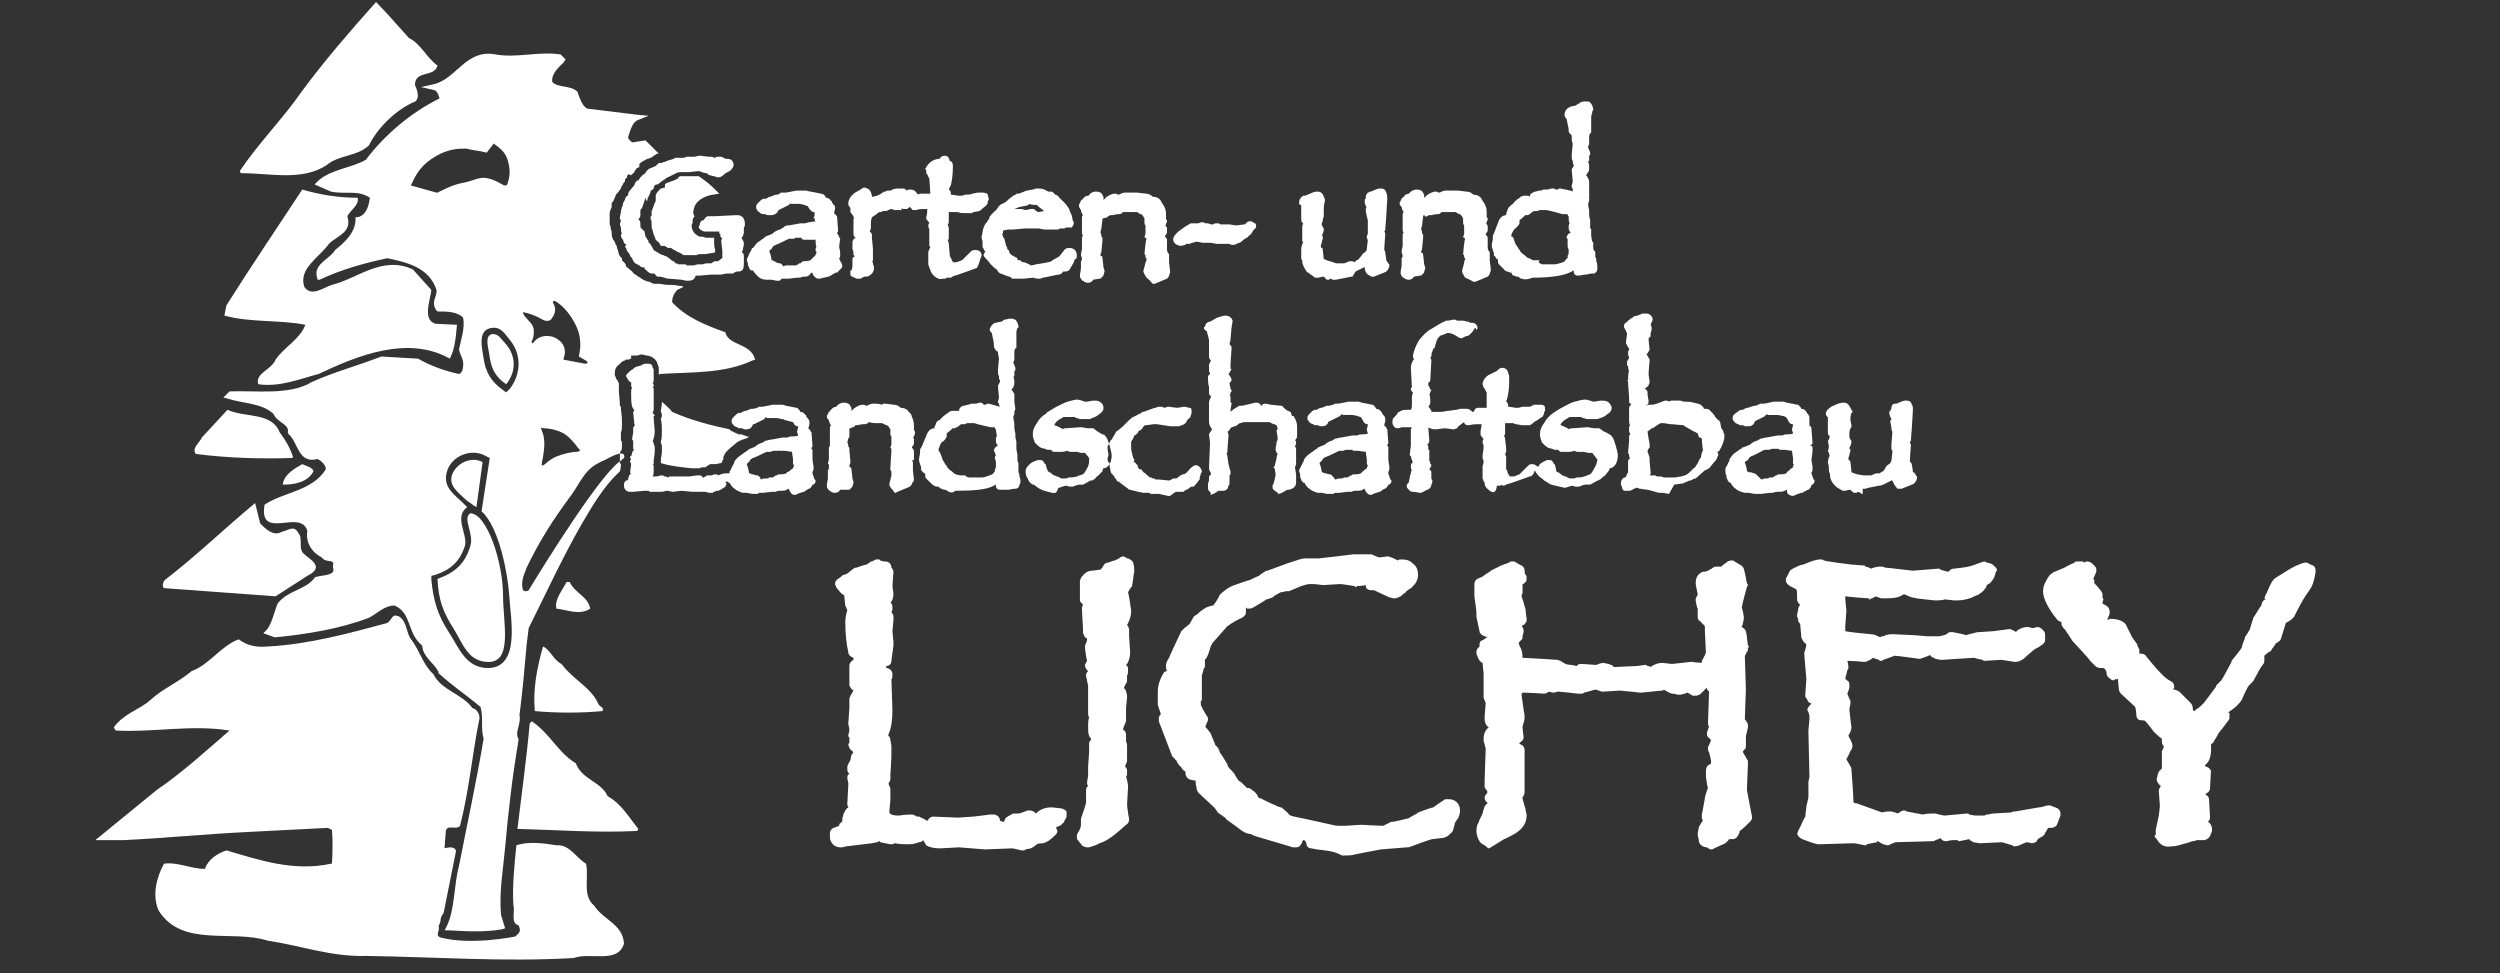 <?xml version="1.0" encoding="UTF-8"?>
<!-- Generator: Adobe Illustrator 23.0.1, SVG Export Plug-In . SVG Version: 6.00 Build 0)  -->
<svg xmlns="http://www.w3.org/2000/svg" xmlns:xlink="http://www.w3.org/1999/xlink" version="1.1" id="Ebene_1" x="0px" y="0px" viewBox="0 0 244 95" style="enable-background:new 0 0 244 95;" xml:space="preserve">
<rect x="0" y="0" width="244" height="95" fill="#333333" stroke="none"/>
<style type="text/css">
	.st0{fill-rule:evenodd;clip-rule:evenodd;fill:#FFFFFF;}
</style>
<path class="st0" d="M196.6,82.6c-0.1,0-0.1,0-0.2-0.1l-1-0.3c-0.2,0-2.1,0.1-2.1,0.1h-0.1l-0.6-0.1c-0.1-0.1-0.3-0.1-0.4-0.3  c-0.9,0.2-1,0.2-1.1,0.2V82h-0.6c-0.1,0-0.5,0.1-0.5,0.1h-0.1c-0.2,0-0.4-0.1-0.5-0.3c-0.2,0.1-0.5,0.2-0.5,0.2  c-0.1,0.1-0.2,0.1-0.3,0.1c0,0-3.4,0.1-3.6,0.1c-0.2,0.1-0.5,0.2-0.5,0.2c-0.1,0.1-0.2,0.1-0.3,0.1s-0.3-0.1-0.4-0.1  c-0.4-0.2-0.5-0.3-0.5-0.3c-0.1,0-0.1,0-0.1,0.1c-0.1,0-1,0.2-1,0.2c0,0.1-0.1,0.1-0.2,0.1c0,0-0.9-0.2-1.1-0.2  c-0.1,0-3.3,0.1-3.3,0.1h-0.1c-0.1,0-0.3,0-1.6-0.5c-0.2-0.1-0.3-0.2-0.4-0.3c0-0.1-0.1-0.2-0.1-0.2c0-0.1,0.1-0.2,0.1-0.3l0.2-0.4  c0,0,0.4-0.9,0.5-1c0-0.2,0.1-0.9,0.1-0.9v-0.1c0,0,0.2-0.8,0.2-0.9v-1.4v-0.1c0,0,0.1-0.4,0.1-0.5c0-0.2-0.1-4.4-0.1-4.4v-0.1  c0,0,0.1-1,0.1-1.1v-0.3c0-0.1-0.1-0.4-0.1-0.4c0-0.1-0.1-0.1-0.1-0.2c0-0.2,0.1-0.3,0.2-0.4c0-0.1,0.1-0.1,0.2-0.2  c-0.1-0.1-0.1-0.1-0.2-0.1c-0.1-0.1-0.2-0.2-0.2-0.3l-0.2-0.3v-0.2v-0.1c0,0,0.1-1.3,0.1-1.4s-0.2-2.4-0.2-2.4v-0.1v-0.1  c0,0,0.2-0.6,0.2-0.8l-0.3-0.3l-0.2-0.4V62c0,0-0.1-0.9-0.1-1.1c-0.1-0.1-0.2-0.3-0.2-0.3v-0.2l-0.1-0.2V60l0.1-0.5  c0-0.1,0-0.2,0.1-0.3c0,0,0-0.1,0.1-0.2c-0.2-0.1-0.2-0.2-0.3-0.4c0-0.7,0-1-0.1-1.1l-0.6-0.3c-0.1-0.1-0.3-0.2-0.3-0.3  c-0.1-0.1-0.1-0.2-0.1-0.3s0-0.2,0.1-0.3l0.2-0.4c0-0.1,0.1-0.1,0.1-0.2c0.2-0.2,0.5-0.3,0.9-0.5c0,0,0.3-0.1,0.4-0.1  c0.7-0.3,1.3-0.5,1.6-0.5h0.1c0.1,0,0.2,0,0.3,0.1c0.3,0.1,2.6,0.4,2.7,0.4l1.3,0.1c0,0.1,0.1,0.1,0.1,0.1s0.4,0.1,0.5,0.2  c0.5-0.2,0.8-0.2,1-0.2c0.1,0,0.2,0,0.4,0.1c0.2,0,2.6,0.3,2.7,0.3c0.1,0,2.5-0.2,2.5-0.2c0.1,0,0.1,0,0.2,0.1c0,0,0.6,0.2,0.8,0.2  c0.1-0.2,0.3-0.3,0.5-0.3c1-0.1,1.5-0.2,1.8-0.3c0.8-0.3,1.1-0.4,1.2-0.4c0.1,0,0.1,0.1,0.2,0.1l0.4,0.1c0.2,0.1,0.3,0.2,0.4,0.3  c0.1,0.1,0.2,0.2,0.2,0.3s0,0.1-0.1,0.2c-0.1,0.4-0.2,0.7-0.4,0.9c-0.1,0.2-0.3,0.3-0.5,0.4c0,0.2-0.1,0.3-0.2,0.4  c-0.1,0.2-0.4,0.4-0.7,0.6h-0.1c-0.7,0.4-1.4,0.5-1.9,0.5h-0.3c0,0-0.8-0.1-0.9-0.1c-0.2,0.1-0.8,0.1-0.8,0.1h-0.2l-1.8-0.2h0.1  l-0.5-0.1c-0.1,0-0.2-0.1-0.3-0.1c-0.2-0.1-0.4-0.2-0.5-0.2c-0.4,0.3-0.9,0.4-1.7,0.4h-0.5c-0.2-0.1-0.4-0.1-0.5-0.2l-0.4,0.2  c-0.1,0-0.2,0.1-0.2,0.1c-0.1,0-0.1,0-0.1-0.1c0,0-1.6-0.1-2.3-0.2v0.3c0,0.1,0.1,1,0.1,1v0.2c0,0-0.1,1.3-0.1,1.4v0.5  c0.3,0.1,2.5,0.3,2.5,0.3c0.3,0,0.5,0.1,0.9,0.3c0.1-0.1,0.2-0.1,0.3-0.1c0.4-0.2,0.7-0.2,0.9-0.2h0.1l2.1,0.1l1.2,0.1h1.1  c0.3,0,0.4-0.1,0.5-0.1s0.3-0.1,0.4-0.2c0.1-0.1,0.2-0.1,0.3-0.1h0.2c0,0,1.1,0.2,1.3,0.3c0.2-0.1,0.3-0.1,0.3-0.1l0.8-0.2h0.1  l1.5-0.1l1.5-0.2h0.1c0,0,0.1,0,0.2,0.1c0.1,0,0.2,0.1,0.4,0.2v-0.1c0.4-0.3,0.7-0.4,1.1-0.4h0.1c0,0,0.3,0.1,0.4,0.1  c0.1,0,0.4-0.1,0.4-0.1h0.1c0.1,0,0.3,0.1,0.4,0.2c0.2,0.2,0.3,0.3,0.3,0.5v0.6c0,0.2-0.2,0.4-0.4,0.5c0,0-0.4,0.3-0.5,0.3  s-1.2,1-1.2,1c-0.3,0.2-0.5,0.3-0.8,0.3h-0.1c0,0-1.2-0.2-1.3-0.2s-1.6,0.1-1.6,0.1c-0.1,0-0.1,0-0.2-0.1c0,0-0.6-0.1-0.8-0.2  c-0.2,0-3.1,0.2-3.1,0.2h-0.1h-0.1l-0.5-0.1c-0.2-0.1-0.4-0.2-0.5-0.3v-0.1c-0.1,0.1-0.7,0.3-0.7,0.3c-0.1,0-0.2,0.1-0.3,0.1h-0.1  c0,0-2.1-0.3-2.4-0.3c-0.2,0.1-1.1,0.4-1.1,0.4c-0.1,0.1-0.2,0.1-0.2,0.1c-0.1,0-0.2,0-0.2-0.1c0,0-0.4-0.1-0.6-0.2  c-0.2,0.2-0.5,0.3-0.5,0.3c-0.1,0.1-0.3,0.1-0.4,0.1c0,0-1-0.1-1.6-0.1c0.1,0.3,0.1,0.6,0.1,0.6v0.1c0,0.1,0,0.1-0.1,0.2  c0,0-0.1,0.5-0.2,0.8c0,0.1,0.3,0.3,0.3,0.3c0.1,0.1,0.1,0.2,0.1,0.4v0.2c0,0-0.1,0.4-0.2,0.6c0.1,0.3,0.2,0.5,0.3,0.7v0.3l-0.1,0.5  c0,0.2,0.2,1.8,0.2,1.8c0,0.2-0.1,0.5-0.3,0.8c0.2,0.4,0.4,0.7,0.4,1c0,0.2-0.1,0.4-0.2,0.5c0,0-0.2,0.5-0.4,0.8  c0.2,0.3,0.4,0.7,0.4,0.7c0.1,0.1,0.1,0.2,0.1,0.3c0,0,0.2,2.5,0.2,3.2c0.1,0.1,0.2,0.1,0.2,0.1h0.1c0,0,2.2,0.8,2.5,0.9  c0.2-0.1,0.7-0.1,0.7-0.1h0.1c0.2,0,0.5,0.1,0.7,0.2c0.3-0.2,0.5-0.3,0.6-0.3h0.1c0.1,0,0.1,0.1,0.2,0.1c0,0,1.5,0.3,1.6,0.3  c0.2-0.1,1-0.1,1-0.1h0.2c0,0,0.7,0.2,0.9,0.2c0.1,0,2.2-0.2,2.2-0.2h0.1l0.1,0.1c0,0,0.5,0.1,0.6,0.1h0.9c0.1-0.1,0.2-0.1,0.3-0.1  l0.5-0.1h0.1c0,0,1.5-0.1,1.7-0.1c0.1-0.1,0.3-0.1,0.3-0.1h0.1l2.3-0.4c0,0,0.2,0,0.5-0.1s0.5-0.1,0.5-0.1c0.1,0,0.3,0.1,0.6,0.2  s0.5,0.3,0.5,0.6v0.2l-0.3,0.8c-0.1,0.3-0.4,0.4-0.6,0.4h-0.3c-0.1,0.2-0.3,0.5-0.3,0.5c0,0.1-0.1,0.2-0.2,0.3c0,0-0.4,0.2-0.5,0.3  c-0.1,0.1-0.1,0.2-0.1,0.2c-0.1,0.1-0.3,0.2-0.5,0.2c0,0-0.4-0.1-0.5-0.1c-0.3,0.1-0.7,0.3-0.7,0.3  C196.8,82.6,196.7,82.6,196.6,82.6L196.6,82.6z M81,81.7v-0.4c0-0.2,0.2-0.5,0.4-0.5c0,0,0.2-0.1,0.5-0.2c0-0.2,0.1-0.3,0.2-0.3  c0,0,0-0.1,0.1-0.1c0-0.4,0.1-0.7,0.2-0.9c0.1-0.2,0.2-0.4,0.4-0.5c0-0.1-0.1-0.2-0.1-0.2v-0.2c0,0,0.1-1.8,0.1-1.9S82.7,76,82.7,76  c0-0.2,0-0.3,0.1-0.4l0.1-0.1c-0.2-0.1-0.2-0.3-0.2-0.5v-0.2c0,0,0.2-0.5,0.3-0.6c0-0.1,0.1-0.5,0.1-0.5c0-0.1,0.1-0.1,0.1-0.1  s0-0.1,0.1-0.2C83,73.2,82.9,73,82.9,73c0-0.1-0.1-0.2-0.1-0.3c0-0.1,0-0.1,0.1-0.2v-0.3V72c-0.1-0.1-0.1-0.1-0.1-0.2v-0.1  c0,0,0.1-0.3,0.1-0.5c0-0.1-0.1-0.5-0.1-0.5v-0.2l0.1-1.4v-0.9c0-0.1,0.1-0.2,0.1-0.3c0,0,0.2-0.3,0.3-0.5c-0.2-0.1-0.3-0.3-0.4-0.5  V65c0-0.3,0.2-0.5,0.4-0.6v-0.2c-0.3-0.1-0.5-0.3-0.5-0.5c-0.2-0.9-0.3-1.9-0.3-3c0-0.4,0.1-0.8,0.2-1.2c-0.1-0.1-0.1-0.2-0.1-0.2  c0-0.1-0.1-0.1-0.1-0.2c0,0-0.1-0.8-0.1-1c-0.2-0.1-0.3-0.2-0.4-0.3l-0.4-0.5c0-0.1-0.1-0.2-0.1-0.3c0-0.2,0.1-0.4,0.3-0.5l0.4-0.3  c0-0.1,0.1-0.1,0.2-0.1c0,0,0.3-0.1,0.4-0.2c0.1-0.1,0.5-0.4,0.5-0.4c0.1-0.1,0.2-0.1,0.3-0.1c0,0,0.8-0.3,1-0.3  c0.1-0.1,0.3-0.2,0.3-0.2c0-0.1,0.1-0.1,0.2-0.1l0.4-0.2h0.2c0.1,0,0.2,0,0.2,0.1c0,0,0.3,0.1,0.4,0.1h0.1c0.4,0,0.6,0.3,0.6,0.6  c0.1,0.1,0.2,0.3,0.2,0.4l-0.1,1.4c0,0.1,0.1,0.7,0.1,0.7c0,0.4-0.1,0.7-0.2,0.8c0,0,0,0.1-0.1,0.1c0.1,0.1,0.2,0.2,0.2,0.4v0.2  c0,0.1,0,0.2-0.1,0.3l0.2,0.4v0.4c0,0-0.1,1-0.1,1.1s0.1,1,0.1,1v0.5V63L87,64.5c0,0.3-0.2,0.5-0.5,0.5v0.2h0.1  c0.3,0.1,0.5,0.3,0.5,0.6v0.1c0,0,0,0.4-0.1,0.4c0,0.1,0.1,3,0.1,3c0,0.9-0.1,1.8-0.4,2.4v0.1c0.1,0.1,0.2,0.2,0.2,0.4l0.1,0.6v1  c0,0.3-0.1,1.8-0.1,1.8v0.5c-0.1,0.2-0.1,0.3-0.2,0.4c0.1,0.1,0.1,0.3,0.2,0.4v1.2c0,0-0.1,1-0.1,1.1s0,0.2,0.1,0.2  c0,0.1,0.3,0.2,0.8,0.2c0.2,0,0.5-0.1,1.2-0.1H89c0.2,0,0.3,0.1,0.5,0.2h0.2c0.1,0,0.1,0.1,0.2,0.1c0,0,0.5,0.2,0.5,0.3h0.1l0.1-0.1  c0.1-0.2,0.3-0.3,0.5-0.3l2.4,0.1c0.1,0,1.5-0.1,1.5-0.1c0.1,0,1.6-0.2,1.6-0.2h0.5c0.3,0.1,0.5,0.3,0.5,0.6  c0.2,0.1,0.3,0.1,0.3,0.1H98c0-0.1,0.1-0.2,0.1-0.3c0.2-0.2,0.4-0.3,0.6-0.4c0.1-0.1,0.2-0.1,0.3-0.1h0.4c0.1,0,0.4-0.1,0.9-0.3h0.2  c0.2,0,0.4,0.1,0.5,0.2l0.1,0.1c0.4-0.4,0.9-0.6,1.5-0.6h0.1l0.9,0.1c0.3,0.1,0.5,0.2,0.5,0.4v0.3c0,0.1,0,0.2-0.1,0.3l-0.2,0.4  c-0.1,0.1-0.2,0.1-0.2,0.2c0,0-0.3,0.2-0.5,0.2v0.2c0.1,0.1,0.1,0.2,0.1,0.2c0,0.2-0.1,0.3-0.2,0.4c-0.5,0.5-0.8,0.7-1.2,0.8  c0,0-0.5,0-0.6,0.1s-0.4,0.3-0.4,0.3c-0.1,0-0.1,0.1-0.2,0.1l-0.5,0.1C100,83,100,83,99.9,83h-0.2c0,0-0.8-0.2-0.9-0.2  c-0.2,0-2.6,0.1-2.6,0.1h-0.1c0,0-2.4-0.2-2.5-0.2s-1.8,0.1-1.8,0.1h-0.1c-0.5,0-1-0.1-1.3-0.3L90.1,82c-0.1,0.1-0.2,0.2-0.4,0.2  c-0.5,0.2-0.8,0.2-1.2,0.2c-0.3,0-0.6,0-1.2-0.1c-0.1,0.1-0.2,0.1-0.3,0.1h-0.1l-0.5-0.1c-0.2,0-0.3-0.1-0.5-0.1  c0-0.1-0.1-0.1-0.2-0.1c0,0.1,0,0.1-0.1,0.1l-0.5,0.1l-2.5,0.3l-0.4,0.1H82C81.4,82.7,81,82.2,81,81.7L81,81.7z M163,67.9  C162.9,67.9,162.9,67.9,163,67.9C162.9,67.9,162.9,67.9,163,67.9z M163.3,68.1C163.3,68.1,163.3,68,163.3,68.1z M144.9,82.5  c-0.2-0.1-0.4-0.2-0.5-0.4c-0.2-0.3-0.3-0.7-0.3-1c0-0.4,0.1-0.7,0.2-0.8c0-0.1,0.4-0.9,0.4-0.9c0-0.1,0.2-0.7,0.2-0.7  c0.1-0.1,0.2-0.3,0.3-0.3c0-0.1-0.1-0.1-0.1-0.1c-0.1-0.1-0.2-0.3-0.2-0.4s0-0.2,0.1-0.3c0.1-0.1,0.1-0.2,0.2-0.3  c-0.1-0.1-0.1-0.2-0.2-0.3c-0.1-0.1-0.1-0.2-0.1-0.2v-0.6c0,0,0.1-3,0.1-3.1s-0.2-0.8-0.2-0.8v-0.2c0-0.5,0.2-0.9,0.5-1.1  c-0.4-0.3-0.4-0.7-0.4-0.9V70v-0.1c0,0,0.1-1.1,0.1-1.3c-0.1-0.2-0.2-0.5-0.2-0.5v-0.2v-2.2c0,0-0.1-0.9-0.1-1  c-0.2-0.1-0.3-0.2-0.4-0.4l-0.2-0.5v-0.2c0-0.2,0.1-0.3,0.3-0.5v-0.2c0-0.2,0.1-0.4,0.3-0.4c0.3-0.2,0.4-0.3,0.5-0.3  c-0.1,0-0.2-0.1-0.3-0.1c-0.3-0.1-0.5-0.3-0.5-0.5l-0.3-1.4V60v-0.3c0-0.1-0.2-1.5-0.2-1.5V57c0-0.3,0.2-0.5,0.5-0.6  c0,0,0.3-0.1,0.4-0.2c0.1-0.1,0.6-0.4,0.6-0.4l0.1-0.1l1-0.5l0.8-0.3c0.1-0.1,0.1-0.1,0.2-0.1h0.3l0.5,0.3c0.3,0.1,0.5,0.3,0.5,0.6  c0,0.1,0,0.3,0.1,0.4c0.1,0.1,0.1,0.2,0.1,0.3c0,0.2,0,0.3-0.1,0.4c-0.2,0.2-0.2,0.2-0.3,0.2v0.9c0,0-0.1,0.2-0.1,0.3  c0.1,0.2,0.4,1.3,0.4,1.3v0.1l0.1,0.8v0.1c0,0.2-0.1,0.3-0.2,0.4c0,0.1-0.1,0.1-0.2,0.1c0,0.1,0,0.1-0.1,0.2h0.1  c0.1,0.2,0.1,0.3,0.1,0.4v0.1l-0.1,0.4v0.2c0,0-0.2,0.3-0.3,0.3c0,0.1,0,0.1-0.1,0.2c0.1,0.1,0.1,0.1,0.1,0.2s0.1,0.2,0.1,0.2  c0.1,0.2,0.2,0.5,0.2,1c0.3,0,3.4,0.2,3.4,0.2c0.1,0,0.2,0.1,0.3,0.1c0,0,0.3,0.2,0.5,0.3c0.2,0.1,0.9,0.1,1,0.2h0.1  c0.1-0.2,0.3-0.2,0.5-0.2l1.4,0.1c0.2-0.1,0.5-0.2,0.7-0.2l0.5,0.1c0.2,0.1,0.4,0.1,0.5,0.3h0.1c0,0,2.1-0.1,2.2-0.1l0.7-0.1h0.1  c0,0,0.1,0,0.2,0.1c0,0,0.2,0,0.3,0.1c0.4-0.3,0.8-0.4,1.1-0.4h0.1c0,0,0.8,0.1,0.9,0.1c0.1,0,1.8-0.2,1.8-0.2h0.1  c0,0,0.8,0.1,1,0.1v-0.2c0,0,0.3-0.5,0.4-0.8c0-0.2-0.1-2.1-0.1-2.1v-0.1v-0.3c0-0.1,0-0.1-0.1-0.2l-0.4-0.4  c-0.2-0.1-0.2-0.3-0.2-0.4v-0.8c-0.1-0.1-0.2-0.8-0.2-0.8v-0.1c0-0.1,0.1-0.2,0.1-0.3c0,0,0.1-0.1,0.1-0.2c-0.1-0.5-0.2-0.9-0.2-1.1  c0-0.8,0.5-1,0.7-1.1h0.1c0,0,0.2,0,0.4-0.1s0.5-0.3,0.5-0.3c0.1-0.1,0.3-0.1,0.4-0.1h0.4c0.1-0.1,0.2-0.2,0.5-0.4  c0.1-0.1,0.3-0.2,0.5-0.2c0.1,0,0.2,0,0.3,0.1l0.5,0.3c0.2,0.1,0.3,0.2,0.4,0.4c0,0,0.2,0.8,0.2,0.9c0,0.1,0.1,0.5,0.1,0.5  c0,0.1,0.1,0.1,0.1,0.2s-0.1,0.1-0.1,0.2c0,0-0.5,1.8-0.5,2c0.1,0.2,0.2,0.9,0.2,0.9v0.2l-0.1,0.5c0,0.1-0.1,0.2-0.1,0.2v0.1  c0.2,0.1,0.3,0.2,0.4,0.4l0.1,0.5v0.1l0.1,0.8l0.1,0.1c0,0.1,0,0.1-0.1,0.1v0.2c0,0.1,0,0.2-0.1,0.2c0,0-0.1,0.3-0.2,0.4  c0,0.3,0.1,3.3,0.1,3.3v0.1c0,0-0.1,2.5-0.1,2.8c0.1,0.1,0.2,0.3,0.2,0.3c0.1,0.1,0.1,0.2,0.1,0.3V71c-0.1,0.5-0.2,0.8-0.2,0.9v0.9  c0,0.2,0,0.3-0.2,0.4c0,0.1-0.1,0.1-0.1,0.2c0.2,0.3,0.4,0.7,0.4,0.7c0.1,0.1,0.1,0.2,0.1,0.3v0.1c0,0-0.1,2.4-0.1,2.6  c0,0.1,0.5,2.6,0.5,2.6v0.1c0,0.2-0.1,0.3-0.3,0.5c0,0-0.7,0.7-0.9,0.8c0,0.2-0.2,0.5-0.2,0.5c-0.1,0.2-0.3,0.3-0.5,0.3h-0.3  c-0.1,0-0.1,0.1-0.1,0.1l-0.3,0.3l-1.1,0.5c-0.1,0.1-0.2,0.1-0.3,0.1s-0.3-0.1-0.4-0.2c-0.2,0-0.4-0.1-0.4-0.1  c-0.2-0.1-0.4-0.3-0.4-0.6l-0.1-0.5v-0.2l0.1-0.5c0-0.1,0-0.2,0.1-0.2c0,0,0.1-0.3,0.3-0.5c-0.1-0.2-0.1-0.3-0.1-0.3v-0.2v-0.1  l0.1-0.5l0.2-1.1v-0.1c0,0,0.2-0.7,0.3-0.9c-0.1-0.2-0.2-1.1-0.2-1.1v-0.5v-0.1c0-0.2,0.1-0.4,0.2-0.5c0,0,0.2-0.1,0.3-0.2v-0.1  c0-0.3-0.1-0.6-0.2-1c-0.1-0.1-0.1-0.2-0.1-0.3v-0.2c0,0,0.2-0.3,0.3-0.7c-0.1,0-0.1-0.1-0.1-0.1c-0.2-0.1-0.3-0.3-0.3-0.4v-0.2  l0.2-0.6c-0.1-0.1-0.1-0.3-0.1-0.4c0,0,0.1-2.5,0.1-3c-0.1-0.1-0.2-0.2-0.2-0.3l-0.1-0.1v0.1l-0.5,0.5c-0.1,0.1-0.3,0.2-0.5,0.2  h-0.3c0,0-0.3-0.2-0.5-0.3c-0.5,0.2-0.7,0.2-0.8,0.2h-0.2c0,0-0.2-0.1-0.5-0.1c-0.1,0-0.2-0.1-0.3-0.1c-0.3-0.2-0.4-0.2-0.5-0.3  c-0.1,0.1-0.1,0.1-0.2,0.1l-2,0.2h-0.1c0,0-1.9-0.2-2-0.2s-1.6,0.1-1.6,0.1h-0.2c0,0-0.5-0.2-0.6-0.2c-0.3,0.1-1.1,0.3-1.1,0.3  c-0.1,0.1-0.1,0.1-0.2,0.1H154c0,0-1.7-0.2-1.9-0.2c-0.1,0-0.4,0.1-0.4,0.1h-0.1c-0.2,0-0.3-0.1-0.4-0.1c-0.2,0.1-0.3,0.2-0.5,0.2  c0,0-1.6-0.1-2.1-0.1c-0.1,0.1-0.1,0.2-0.1,0.2c0,0.1,0.2,1.4,0.2,1.4c0,0.2,0.1,0.4,0.1,0.8c0,0.3-0.1,0.6-0.2,0.9  c0,0.3,0.1,1,0.1,1V72c0,0.2-0.2,0.4-0.4,0.5v0.1c0.3,0.1,0.5,0.3,0.5,0.6v4c0,0.2,0,0.4-0.2,0.6v0.1c0,0.1,0.3,1.1,0.3,1.1v0.1  l0.1,0.4v0.1c0,0.8-0.5,1.4-1.2,1.8c0,0-0.9,0.5-1,0.5l-0.8,0.5l-0.5,0.3c-0.1,0.1-0.2,0.1-0.3,0.1C145.2,82.7,145,82.6,144.9,82.5  L144.9,82.5z M210.5,81.9c-0.1-0.1-0.2-0.2-0.2-0.3c0-0.1,0-0.1,0.1-0.1V81l0.3-1.4c0,0,0.1-0.8,0.1-0.9v-0.1l-0.1-1.4  c0-0.2,0.1-0.3,0.2-0.5c-0.1-0.1-0.2-0.1-0.2-0.2c-0.1-0.1-0.2-0.2-0.2-0.4V76l0.1-0.4c0-0.1,0.1-0.2,0.1-0.3L211,75v-0.2V74v-0.7  c0.1-0.1,0.1-0.3,0.2-0.4c-0.1-0.2-0.2-0.3-0.2-0.5v-0.1v-0.2c-0.3-0.2-0.7-0.6-0.7-0.6l-0.1-0.1c0,0-0.6-0.8-0.8-1  c-0.1-0.1-0.2-0.1-0.4-0.1c-0.4,0-0.5-0.3-0.5-0.6c0-0.4-0.1-0.6-0.1-0.7c-0.1-0.1-1.4-1.3-1.4-1.3c-0.1-0.1-0.2-0.3-0.2-0.4  c0,0-0.1-1-0.1-1.1c0,0.1-0.1,0.1-0.3,0.1c0,0.1-0.1,0.1-0.1,0.1c-0.2,0-0.3-0.1-0.4-0.2c-0.2-0.1-0.3-0.3-0.3-0.5s-0.1-0.3-0.1-0.3  c0-0.1-0.1-0.1-0.2-0.2H205c-0.2,0-0.4-0.1-0.5-0.2l-0.5-0.5c0-0.1-1.6-1.8-1.6-1.8l-0.1-0.1c0,0-0.5-0.8-0.6-0.9  c0-0.1-0.3-0.4-0.3-0.4c-0.1-0.1-0.2-0.3-0.2-0.4v-0.2c-0.1,0-0.3-0.1-0.4-0.2c-0.9-1.1-1.4-2.1-1.4-2.8c0-0.3,0.1-0.7,0.3-1  c0.2-0.4,0.4-0.7,0.7-0.8h-0.1l1.2-0.5c0.1-0.1,1-0.5,1-0.5c0-0.1,0.1-0.1,0.2-0.1h0.6l0.1,0.1c0.1,0,0.2-0.1,0.2-0.1h0.1  c0.2,0,0.4,0.1,0.5,0.2l0.2,0.2c0.2,0.2,0.2,0.3,0.2,0.4v0.2c0,0-0.2,0.5-0.3,0.7l0.1,0.1v0.3c0.2,0.2,0.6,0.7,0.6,0.7  c0.1,0.1,0.1,0.2,0.2,0.3v0.4c0,0.1,0.1,0.1,0.1,0.2c0,0-0.1,0.2-0.1,0.4c0.2,0.1,0.5,0.3,0.5,0.3c0.1,0.1,0.2,0.3,0.2,0.5v0.2  l-0.2,0.5v0.1c0.1,0,0.2-0.1,0.2-0.1h0.1c1,0,1.5,0.4,1.6,0.8l0.5,1l0.5,0.7V63l0.2,0.4v0.4h0.2c0.2,0,0.4,0.1,0.5,0.3  c0.5,0.6,0.9,1.1,1.2,1.4s0.6,0.7,1.2,1c0.2,0.1,0.3,0.3,0.3,0.5v0.1c0,0.1-0.1,0.1-0.1,0.2h0.1c0.1,0,0.3,0.1,0.5,0.2l1.1,1.1  c0.1,0.1,0.2,0.3,0.2,0.4c0,0.3,0.1,0.4,0.1,0.4s0.1,0,0.2-0.1c0-0.1,0.2-0.1,0.5-0.4l0.3-0.3c0.1-0.1,1.2-1.6,1.2-1.6v-0.1l0.5-0.5  c0.1-0.1,1-1.8,1-1.8v-0.1c0,0,0.9-1.1,1-1.3c0-0.2,0.3-0.9,0.3-0.9v-0.1c0,0,0.4-0.6,0.5-0.8c0-0.1,0.3-1,0.3-1  c0-0.1,0-0.1,0.1-0.2c0,0,0.6-1,0.7-1.1c0-0.1,0.1-0.3,0.1-0.3c0-0.1,0.1-0.2,0.3-0.3c0-0.1-0.1-0.1-0.1-0.1c0-0.1,0.1-0.2,0.1-0.3  c0,0,0.2-0.3,0.2-0.4c0.3-0.7,0.5-1.1,0.8-1.3l0.8-0.5c0.9-0.6,1.6-0.9,2.1-1c0.1,0,0.2,0,0.3,0.1c0,0,0.1,0,0.2,0.1  c0.4,0.1,0.5,0.3,0.5,0.6v0.1c-0.1,0.8-0.3,1.4-0.6,1.8c0,0-0.7,1-0.7,1.1c-0.1,0.1-0.8,1.5-0.8,1.5l-0.3,0.3c0,0-0.3,0.2-0.5,0.3  c-0.1,0.3-0.5,1.6-0.5,1.6c-0.1,0.1-0.1,0.2-0.2,0.2c0,0-0.2,0.2-0.3,0.2c0,0.1-0.4,0.6-0.4,0.6c0,0.1-0.1,0.2-0.2,0.2  c0,0-0.3,0.2-0.4,0.3L221,64v0.4c0,0.2,0,0.3-0.1,0.4c0,0-0.5,0.7-0.5,0.8l-0.5,0.9l-0.2,0.2l-0.2,0.2c-0.2,0.2-0.7,1.4-0.7,1.4  c-0.2,0.3-0.5,0.7-1.3,1.2c0,0.1,0.1,0.1,0.1,0.1v0.3c0,0.2,0,0.3-0.1,0.4l-0.3,0.4c0,0-0.6,0.8-0.7,0.9c0,0.1-0.4,0.7-0.4,0.7  c0,0.1-0.1,0.1-0.1,0.2c0,0-0.1,0.1-0.2,0.1v0.6c0,0.4-0.1,0.8-0.2,1c-0.1,0.2-0.2,0.3-0.4,0.5c0,0.1,0.1,0.1,0.3,0.2  s0.3,0.3,0.3,0.5V75l-0.1,1.9c0,0.2-0.1,0.4-0.3,0.5c-0.1,0.1-0.1,0.1-0.2,0.1c0.2,0.1,0.4,0.3,0.4,0.5l0.1,1.8  c0,0.2-0.1,0.3-0.2,0.4c0.3,0.2,0.4,0.5,0.4,0.8c0,0.2-0.1,0.3-0.2,0.6c-0.1,0.2-0.4,0.4-0.6,0.4h-0.4h-0.3  c-0.2,0.1-0.4,0.1-0.4,0.1c-0.3,0.1-0.6,0.2-1,0.3c-0.6,0.2-0.9,0.2-1,0.2C211.4,82.7,210.9,82.6,210.5,81.9L210.5,81.9z   M105.6,82.5l-0.4-0.5c-0.1-0.1-0.1-0.2-0.1-0.4c0-0.1,0-0.2,0.1-0.3c0.3-0.5,0.3-0.7,0.3-0.8v-0.4v-0.2c0,0,0.5-1.4,0.5-1.6v-1.2  c0-0.2,0.1-0.3,0.2-0.4c-0.1-0.1-0.1-0.2-0.1-0.3v-0.1c0,0,0.1-0.5,0.1-0.6v-0.8v-0.1c0,0,0.1-1.3,0.1-1.4v-0.7v-0.1  c0-0.1,0-0.2,0.1-0.3c0,0,0.1-0.1,0.1-0.2c-0.1-0.1-0.2-0.2-0.2-0.3c-0.1-0.2-0.1-0.5-0.1-0.9c0-0.3,0-0.6,0.1-0.9  c-0.1-0.1-0.1-0.3-0.1-0.4v-2.5V67v-0.1l-0.1-0.4v-0.1L106,66v-0.1c0-0.2,0.1-0.3,0.2-0.4l-0.1-0.1c-0.1-0.1-0.2-0.3-0.2-0.4  s0-0.2,0.1-0.3c0,0,0-0.1,0.1-0.2c-0.1-0.3-0.2-1.2-0.2-1.2v-0.1V63c0,0,0.2-0.4,0.2-0.6c0-0.1,0-0.1-0.2-0.2  c-0.1-0.1-0.1-0.3-0.2-0.4v-0.4v-0.1l-0.1-1.7v-0.1v-0.1c0,0,0-0.2,0.1-0.4l-0.2-0.2c-0.1-0.1-0.1-0.2-0.1-0.3v-0.1v-0.6v-1.1  c0-0.1,0.1-0.2,0.1-0.3c0.3-0.4,0.6-0.7,1.1-0.7c0.1,0,0.6-0.1,0.8-0.1c0.1-0.1,0.2-0.2,0.3-0.4c0.1-0.2,0.3-0.3,0.5-0.3  c0,0,0.5-0.2,0.6-0.2c0.4-0.2,0.5-0.2,0.5-0.3c0.1,0,0.2-0.1,0.3-0.1c0.1,0,0.2,0.1,0.3,0.1c0,0.1,0.1,0.1,0.2,0.1  c0.2,0.1,0.4,0.2,0.5,0.4c0.1,0.4,0.1,0.6,0.1,0.8v0.1l-0.1,0.6v0.1l-0.1,0.6c0,0.1,0,0.2-0.1,0.2c0,0-0.2,0.3-0.3,0.5  c0.1,0.3,0.3,1.8,0.3,1.8v0.1c0,0.3-0.1,0.8-0.4,1.3c0.1,0.1,0.2,0.3,0.2,0.5v0.6c0,0.1,0.1,1.5,0.1,1.5v0.1c0,0.4-0.1,0.7-0.2,0.9  c0,0.1-0.1,0.2-0.2,0.3L110,65c0.1,0.1,0.1,0.2,0.1,0.3v0.1c0,0,0,0.5-0.1,0.5v0.5c0,0.1,0,0.2-0.1,0.3l-0.2,0.4  c0,0.1,0.1,0.2,0.1,0.2v-0.1c0.2,0.5,0.2,0.7,0.2,0.8v0.1l-0.1,1v1.3c0,0-0.3,0.7-0.3,0.8c0.2,0.1,0.3,0.3,0.3,0.5v0.7  c0.1,0.1,0.1,0.4,0.1,0.4v1.5c0,0-0.1,0.3-0.2,0.5c0.2,0.2,0.2,0.3,0.2,0.5v0.3c0,0,0,0.1-0.1,0.2c0.1,0.2,0.2,0.9,0.2,0.9v0.1  c0,0-0.1,1.6-0.1,1.8c0,0.1,0.1,0.7,0.1,0.7v0.1l0.1,0.5V80c0,0.2-0.1,0.4-0.3,0.5c-1.5,1.4-2.2,1.7-2.6,1.8  c-0.1,0.1-0.2,0.1-0.4,0.2l-0.6,0.2h-0.2C105.9,82.7,105.7,82.6,105.6,82.5L105.6,82.5z M128.5,82.9l-0.5-0.1  c-0.3,0-0.5-0.2-0.5-0.5c-0.1-0.3-0.2-0.3-0.3-0.3l-0.1,0.1c0,0.2-0.1,0.3-0.2,0.4c-0.1,0.2-0.3,0.2-0.5,0.2h-0.2l-3.7-1.1  c-0.2-0.1-0.3-0.1-0.4-0.2c-0.4,0-0.8-0.2-1.4-0.7l-1.1-0.8h0.1l-0.7-0.5c-0.1-0.1-0.2-0.1-0.2-0.2c0,0-0.2-0.3-0.3-0.4  c-0.1-0.1-1.5-1.4-1.5-1.4c-0.1-0.1-0.2-0.3-0.2-0.4l-0.1-0.5v-0.3l-0.5-0.1c-0.3-0.1-0.5-0.3-0.5-0.7v-0.1  c-0.2-0.1-0.3-0.2-0.4-0.4c-0.2-0.2-0.4-0.4-0.5-0.7c-0.1,0-0.1-0.1-0.1-0.1l-0.3-0.3l-1.3-3.4v-0.2c0-0.2,0-0.3,0.2-0.5l-0.3-0.9  v-1.2v-0.1c0-0.6,0.2-1.2,0.5-1.7c0.1-0.2,0.2-0.3,0.4-0.3c-0.1-0.2-0.1-0.4-0.1-0.5c0-0.3,0.1-0.5,0.3-0.8c0-0.1,1.2-2.6,1.2-2.6  l0.3-0.3c0,0,0.4-0.3,0.5-0.4c0.1-0.2,0.3-0.5,0.3-0.5c0-0.1,0.1-0.2,0.2-0.3c0,0,0.4-0.2,0.4-0.3c0.1-0.1,0.4-0.3,0.4-0.3  c0.1-0.1,0.2-0.1,0.3-0.2c0,0,0.5-0.2,0.7-0.2c0.2-0.2,0.6-0.9,0.6-0.9v-0.1c0.4-0.4,0.9-0.8,1.5-1c0,0,1.4-0.5,1.5-0.5  c0,0,0.8-0.4,0.9-0.4c0-0.1,0.7-0.5,0.7-0.5h0.1l1.9-0.7c1.2-0.4,1.5-0.5,1.7-0.5h1.4c0.1,0,3.4-0.4,3.4-0.4h1.8  c0,0,0.1,0.1,0.2,0.1c0,0,0.4,0.2,0.5,0.2c0.2,0,0.8-0.1,0.8-0.1c0.2,0,0.3,0.1,0.4,0.1c0,0,0.5,0.2,0.6,0.3  c0.1-0.1,0.3-0.1,0.3-0.1h0.1c0.5,0,0.8,0.1,1.1,0.4c0.4,0.3,0.5,0.7,0.5,1.1c0,0.3-0.1,0.8-0.6,1.2c0,0.1-0.1,0.1-0.1,0.1  s-0.5,0.3-0.5,0.4c-0.1,0.1-0.3,0.2-0.3,0.2c0,0.1-0.1,0.1-0.2,0.2c-0.2,0.1-0.4,0.2-0.6,0.2c-0.2,0-0.4-0.1-0.5-0.1  c0,0-1.3-0.6-1.5-0.7h-0.3c-0.3,0-0.5-0.2-0.5-0.4v-0.1c-0.4,0.1-0.9,0.1-0.9,0.1c0,0.1,0,0.1-0.1,0.1l-0.1-0.1c0,0-1.2-0.2-1.4-0.2  c-0.1,0-1.6,0.1-1.6,0.1h-0.1c0,0-0.8-0.1-0.9-0.1h-0.3c-0.3,0-0.6,0.1-0.9,0.2l-1.2,0.5h-0.3c0,0-0.3,0.1-0.5,0.1  c-0.2,0.1-0.7,0.4-0.7,0.4c0,0.1-0.1,0.1-0.1,0.1s-0.5,0.2-0.6,0.2c-0.1,0.1-1.3,0.8-1.3,0.8c-0.2,0.1-0.3,0.1-0.4,0.1h-0.2  c0,0,0-0.1-0.1-0.1v0.5c0,0.2-0.2,0.4-0.4,0.5c-1.1,0.5-1.3,0.8-1.4,0.8l-1.5,1.7c0,0.1-0.1,0.2-0.1,0.2l-0.1,0.3  c-0.2,0.7-0.3,0.8-0.4,1c-0.1,0-0.1,0.1-0.1,0.1V65c0,0.1,0,0.2-0.1,0.2c0,0-0.1,0.5-0.2,0.7v2.4c0,0.1,0,0.1-0.1,0.1v0.3  c0,0.2,0.1,0.3,0.1,0.3c0,0.1,0.5,0.9,0.5,0.9c0.1,0.1,0.1,0.2,0.1,0.3s0,0.2-0.1,0.3l-0.1,0.3c0,0.1,0,0.1-0.1,0.1  c0.3,0.3,0.5,0.6,0.5,0.6c0.1,0.1,0.1,0.2,0.1,0.2s0.4,0.9,0.4,1l0.2,0.2c0.1,0.1,0.1,0.2,0.2,0.3c0,0,0,0.2,0.1,0.3  c0.1,0.1,0.7,1.1,0.7,1.1v0.1c0,0,0.1,0.2,0.2,0.3l0.3,0.3c0,0.1,0.1,0.1,0.1,0.1s0.4,0.7,0.5,0.8c0.2,0.1,0.3,0.2,0.3,0.2l0.1,0.1  l0.4,0.4h0.1c0.1,0,0.3,0.1,0.4,0.2c0.3,0.2,0.5,0.4,0.6,0.7l0.1,0.1h0.1c0,0,1.4,0.7,1.5,0.7c0.1,0.1,0.5,0.2,0.5,0.2  c0.1,0,0.2,0.1,0.3,0.2c0,0,0.5,0.4,0.5,0.5c0.1,0.1,0.4,0.2,1.5,0.4l2.7,0.6c0.4,0.1,0.6,0.1,0.9,0.1h0.4l1.5-0.1h0.1  c0,0,1.8,0.1,2.1,0.1l0.8-0.4h0.2c0,0,1.5-0.3,1.6-0.4s0.7-0.4,0.7-0.4l0.1-0.1c0,0,1.3-0.5,1.5-0.5c0.1-0.1,1-0.7,1-0.7  c0.1-0.1,0.2-0.1,0.3-0.1h0.2c0.6,0,1.1,0.4,1.1,1.1c0,0.3-0.1,0.7-0.3,0.9c0,0-0.1,0.2-0.2,0.3c0,0.1-0.2,0.8-0.2,0.8  c-0.1,0.1-0.1,0.2-0.2,0.2c-0.3,0.4-0.7,0.5-1,0.5c0,0-0.7,0.1-0.8,0.1c-0.2,0-2.3,0.8-2.3,0.8h-0.2c0,0-2.4,0.2-2.5,0.2  s-2.6,0.5-2.6,0.5c-0.3,0.1-0.7,0.1-1.2,0.1C130.1,83,129.2,83,128.5,82.9L128.5,82.9z M47.5,14.9l0.7-0.9l0.1,0.1  c0.7,0.5,1.1,0.9,1.3,1.7s0.2,1.4-0.1,2.2c0,0.1-0.2,0.1-0.3,0.1c-0.7-0.4-1.6-0.9-2.4-0.7c-0.5,0.1-0.9,0.3-1.4,0.4  c-1.1,0.2-1.7,0.5-2.7,1h-0.1l-2.5-0.7l0.1-0.2c0.6-1.4,1.4-2.2,2.8-2.9c0.9-0.4,1.5-0.5,2.5-0.5C46.2,14.7,46.8,14.7,47.5,14.9   M56.5,34.8l0.7,0.4c0.3,0.2,0.1,0.3-0.1,0.3L55,35.1V35c0.3-0.7,0.1-1.5-0.6-1.9c-0.7-0.5-1.8-0.4-2.3,0.3c-0.1,0.2-0.3,0-0.2-0.1  c0.2-0.4,0.2-0.6,0.2-1c0-0.7-0.6-1-1-1.6c-0.1-0.2,0-0.3,0.1-0.2c0.5,0.1,1,0.3,1.4,0.5c0.2,0.1,0.6,0.4,0.9,0.3  c0.2,0,0.3-0.1,0.4-0.3c0.3-0.4,0.4-0.9,0.1-1.4c-0.1-0.1,0-0.3,0.2-0.2c1.1,0.6,2.3,2.4,2.4,3.7C56.7,33.8,56.6,34.2,56.5,34.8  L56.5,34.8z M48,32c0.9-0.1,1.2,0.5,1.7,1.1c1.2,1.4,1.2,3.3,0.1,4.8l-0.4,0.4L49,38c-1.1-0.8-1.6-1.7-1.8-3  C47.1,34.1,46.5,32.2,48,32z M56.4,43.7c-0.2-0.3-0.7-0.9-1.1-1.2c-0.6-0.5-1.7-0.7-2.2-0.7c-0.4-0.1-0.3-0.1-0.2,0.3  c0.1,0.2,0.2,0.6,0.2,0.8c0.1,0.7-0.1,1.7-0.2,2.2c-0.1,0.4,0,0.4,0.3,0.2c0.2-0.2,0.6-0.5,1-0.7c0.7-0.3,1.6-0.5,2.1-0.5  C56.7,44,56.7,44,56.4,43.7z M51,57.4c-0.1-0.5,0-0.8,0.1-1.2c0.1-0.3,0.2-0.5,0.3-0.8c1.3-2.7,2.6-4.7,4.3-7  c0.9-1.2,1.3-2.5,2.7-3.2c0.3-0.2,0.7-0.3,1-0.5c0.2-0.1,1.3-0.7,1.5-0.3c0.1,0.2,0,0.3-0.1,0.4c0,0-0.1,0-0.1,0.1  c-1.9,1-7.7,10.4-9.1,12.7C51.3,57.8,51,57.7,51,57.4z M45.6,49.5l-0.3-0.3c-0.9-0.9-2.1-1.6-1.7-3.1c0.4-1.6,2.4-2.4,3.8-1.6  l0.4,0.2L47,49.9c1.8,1.6,2.6,6.5,2.7,8.2c0.1,2.1,1.2,7.2-2.2,7.1c-2.1-0.1-2.7-2-3.7-3.5c-1.1-1.7-1.5-3.1-1.7-5.1v-0.4l0.4-0.1  c1.5-0.5,2.4-1.3,2.9-2.9C45.6,52.1,44.3,50.4,45.6,49.5z M57.2,84.3c0.3,1.4-0.4,3.1,0.8,4.1c0.9,1.4,2.8,1.8,2.9,3.7  c-0.6,2-3.3,0.8-4.9,1.4c-6.7,0.4-13.5-0.1-20.2-0.2c-3.5,0.1-6.4-1-9.7-1.5c-3.5-1.1-8.3,0.7-10.6-2.9c-0.7-1.5-0.2-3.3,0.5-4.6  c1.3-0.2,2.6,0.5,4,0.5c0.3-0.9,1.2-1.5,2.1-1.8c3.1,0.9,6.5,2.1,10.2,1.3c3.9-0.4,7.8-1,11.6-1.6c0.3,0,0.6,0.1,0.6,0.4l-1.2,6  c-0.5,0.7-0.1,0.5-0.5,1.3c0.2,0.4-0.4,0.9,0.2,1.1c3,0.8,7.3-0.1,7.3-0.1c0.4-0.4,0.6-0.5,0.3-1.1c-0.8-0.2-0.3-1.3-0.5-2  c-0.1-1.8,0.1-3.9,0.3-5.8c1.2-0.4,2.7-0.2,3.9,0C55.6,82.4,56.2,83.7,57.2,84.3z M64.6,39.2c0.4,0.4,0.8,0.7,1,1  c1.8,0.8,3.7,1.3,5.6,1.7l0.1,0.1l0.1,0.1h0.1c0.1,0.1,0.2,0.1,0.4,0.2l0.2,0.1h0.3l0.2,0.1h0.1l0.2,0.1h0.2  c-0.1,0.1-0.2,0.2-0.3,0.2c-0.1,0-0.2,0.1-0.3,0.1c-0.1,0-0.1,0-0.2,0.1h-0.1c-0.1,0.1-0.2,0.1-0.3,0.2l-0.6,0.5  c-0.2,0.2-0.5,0.4-0.6,0.7l-0.1,0.2v0.2c-0.1,0.1-0.1,0.3-0.2,0.4c-0.2,0-0.4,0.1-0.6,0.1h-0.5L69,45.5c0,0-0.1,0-0.1,0.1h-0.1  c-0.2,0-0.4,0-0.5,0.1h-0.4h-0.1h-0.3c-1-0.1-2-0.2-3-0.5v-0.3c0-0.3,0.1-0.5,0.1-0.8v-0.4v-0.2l-0.1-0.3v-0.1  c0.1-0.3,0.1-0.7,0.1-1c0-0.4,0-0.8-0.1-1.2c0-0.1,0.1-0.2,0.1-0.3s0-0.3-0.1-0.4v-0.1l0.1-0.7V39.2z M68.2,17.2  c0.6,0.4,1.1,0.8,1.6,1.3l0.4,0.4L69.6,19c-0.8,0.1-1.8,0.6-1.9,1.5c-0.1,0.3,0,0.5,0.1,0.6c-0.1,0.1-0.2,0.3-0.2,0.4v0.2  c0,0.1-0.1,0.2-0.1,0.3c0,0.5,0.3,0.9,0.8,1.1h0.2c0.2,0,0.3,0.1,0.4,0.1h0.8v0.3c0,0.3,0,0.6,0.1,0.9v0.2l-0.2,0.1h-0.1  c-0.2,0-0.5,0.1-0.7,0.1h-0.1h-0.3c-0.1,0-0.3,0-0.4,0.1h-1.3c-0.1-0.1-0.3-0.2-0.5-0.3c0,0-0.1,0-0.2-0.1c-0.2-0.1-0.4-0.2-0.5-0.3  h-0.3c0,0-0.1,0-0.1-0.1H65L64.9,24h-0.4c-0.1-0.2-0.2-0.4-0.4-0.5L64,23.4c0-0.1-0.1-0.2-0.1-0.3c0-0.1-0.1-0.1-0.1-0.2  s-0.1-0.3-0.1-0.4s-0.1-0.2-0.1-0.3v-0.1v-0.2c0-0.2,0-0.4-0.1-0.5v-0.1v-0.2h0.1v-0.3v-0.2c0.1-0.2,0.2-0.5,0.3-0.8  c0.1-0.1,0.1-0.2,0.1-0.4V19c0.1-0.1,0.1-0.2,0.2-0.3l0.3-0.3l0.4-0.1V18c0.1-0.1,0.2-0.2,0.4-0.2c0.1-0.1,0.3-0.1,0.5-0.2l0.4-0.2  v-0.1c0.1,0,0.1-0.1,0.2-0.1C66.4,17.2,68.2,17.2,68.2,17.2z M53.9,8c0.6,0.6,1.7,0.3,2.4,0.9L56.4,9v0.1c0.2,0.5,0.4,1.2,0.9,1.5  c1.6,0.2,3.3,0.4,4.9,0.6l1.1,0.1l-1,0.4c-0.6,0.2-0.8,1.1-1,1.7c0,0.2,0.3,0.4,0.4,0.5l1.3-0.2l1.3,1.3h-0.2L64,15.1  c-0.1,0-0.2,0.1-0.3,0.2c-0.1,0-0.1,0.1-0.2,0.1c-0.2,0.1-0.4,0.1-0.5,0.2c-0.2,0.1-0.4,0.2-0.6,0.4v0.3c-0.1,0-0.1,0.1-0.2,0.1  s-0.1,0.1-0.1,0.1L62,16.6l-0.1,0.2c0,0,0,0.1-0.1,0.1L61.7,17l-0.1,0.1L61.3,17l-0.1,0.2v0.1L61,17.5v0.2c-0.1,0.1-0.2,0.2-0.2,0.3  c-0.1,0.1-0.2,0.3-0.2,0.4c-0.1,0.1-0.2,0.3-0.3,0.4L60.1,19v0.1c-0.1,0.1-0.1,0.3-0.2,0.4c0,0.1,0,0.1-0.1,0.2l-0.1,0.1V20  c0,0.2,0,0.3-0.1,0.4c0,0.1-0.1,0.3-0.1,0.4v0.9c0,0.1,0,0.3,0.1,0.4c0,0.1,0,0.3,0.1,0.5v0.2c0,0.3,0.1,0.6,0.3,0.8  c0,0.1,0.1,0.2,0.1,0.3l0.1,0.1c0,0.1,0,0.2,0.1,0.4l0.1,0.4l0.1,0.2l0.1,0.1l0.1,0.1v0.2l0.2,0.2l0.1,0.1c0,0.1,0.1,0.1,0.1,0.2V26  l0.6,0.5c0.1,0.2,0.3,0.3,0.5,0.4c0,0,0,0.1,0.1,0.1l0.2,0.1l0.1,0.1c0.2,0.1,0.5,0.3,0.8,0.3c0.1,0.1,0.2,0.1,0.4,0.2h0.6l0.6,0.1  h0.1c0.4,0,0.8,0,1.2,0.1c0.1,0,0.3,0,0.4,0.1l-0.6,0.3c-0.3,0.3-0.5,0.7-0.5,1.2c1.4,1.5,3.2,2.2,5.1,2.9h0.1v0.1  c0.4,1.2,2.2,1,2.8,2.3l0.1,0.3l-0.3,0.1c-2.8,1.3-6,1.1-9,1.3l-0.1,0.1v-0.5c0-0.2,0-0.3-0.1-0.5c-0.1-0.5-0.5-0.8-1-0.9h-0.1  c-0.1,0-0.3-0.1-0.4-0.1h-0.2l-0.3,0.1h-0.6V35c-0.1,0-0.2,0.1-0.3,0.1h-0.2c0,0-0.1,0-0.1,0.1h-0.1c-0.2,0.1-0.3,0.2-0.4,0.3  l-0.1,0.1c-0.3,0.2-0.4,0.5-0.4,0.9c0,0.1,0,0.2,0.1,0.3v0.1l0.2,0.3c0,0.1,0.1,0.1,0.1,0.2V38c0,0.5,0.1,1,0.1,1.5v0.1l0.1,0.1v0.2  l0.1,0.9v0.8c0,0.2,0,0.4-0.1,0.6V43l0.1,0.1v0.6c0,0.1,0,0.2-0.1,0.3s-0.1,0.3-0.1,0.5v0.7l0.1,0.1c0,0.2,0,0.4-0.1,0.7l-0.1,0.1  c-1.5,1.4-2.6,3.3-3.6,5c-1.9,3.3-3.5,6.8-5.2,10.2l-0.2,1.6c-0.2,2.3-0.4,4.6-0.7,6.9c0.2,0.8-0.5,1.7-0.1,2.3v0.2  c-0.6,3.5-1,7-1.3,10.4c-0.2,2.2-0.6,4.4-0.4,6.6l0.4,1.3L49,90.7c-1.7,0.3-3.5,0.2-5.2,0.1h-0.4l0.2-0.4c0.8-1.6,0.7-4.1,1.2-5.9  c0.8-4.1,1.7-8.2,2.4-12.4c-0.3-1.1,0-2-0.3-3.1c-1.3-1.1-2.8-2.1-4.1-3.3v-0.1c-0.4-0.9-1.5-1.4-1.6-2.6c-1.5-1.2-1-3.2-2.7-3.9  c-1,0-1.7,0.8-2.5,1.2c-2.9,1.1-6.1,1.6-9.1,1.9h-0.1l-1.1-0.4l0.3-0.3c0.5-0.5,0.8-1.9,1.1-2.6c1-1.3,2.7-1.3,3.6-2.5l0.1-0.1h0.1  c0.6-0.2,1.9-0.1,1.6-0.9v-0.2c0.2-0.7-0.7-0.2-1.1-0.8c-1-0.5-1.6-1.5-1.4-2.6c-0.1-0.3-0.3-0.6-0.6-0.7c-1.2-0.6-4,1.1-3.6-1.7  v-0.1l0.1-0.1c1.9-1.2,4.6-1.3,5.9-3.4c0-0.4-0.4-0.8-0.8-1c-1.9,0.5-1.9-1.6-2.8-2.4l-0.1-0.1v-0.2c0.1-0.7-1.1-0.9-1.4-1.7  c-1.2-1.1-3-1-4.5-1.5l-0.4-0.1l0.6-0.6h0.1c2.4-0.1,5.8,0.4,7.9-0.9c2.2-1,4.5-1.6,6.8-2.5h0.1l3.4,0.2h0.1c1.2,0.7,2.6,1.2,4,1.5  c0.3-0.1,0.4-0.5,0.4-0.8c0.1-0.6-0.3-1-0.4-1.6c0.2-1,0.6-2.1,0.4-3.1c-0.6-0.6-1.6-0.6-2.4-0.6h-0.1l-0.1-0.1  c-0.6-0.8,0.1-1.4,0-2c-0.7-2.2-2.9-2.7-4.8-3.1c-2.3,0.5-4.5,1.1-6.6,2.1H31l-0.1-0.4c-0.2-1.2,1.4-1.7,1.8-2.5c0.9-0.7,2-1.7,2-3  v-0.2h0.2c0.9-0.2,1.1-1.2,1.2-1.9c-1.2-0.8-2.4-0.3-3.8-0.6L30.7,18l0.4-0.4c1.3-1.1,3.2-1.2,4.6-2c1.9-2.5,4.4-4.6,7.2-6  c-0.1-0.3-0.2-0.7-0.5-0.8l-1.3-0.3l1.3-0.3c2.1-0.5,3.1-3.4,5.9-2.9c2.1,0.4,4.2-0.3,6.3,0h0.1l0.5,0.5L55,6.1  C54.5,6.6,53.8,7.2,53.9,8z"></path>
<path class="st0" d="M48.1,32.6c-0.9,0.1-0.4,1.4-0.3,2.3c0.2,1.2,0.6,1.9,1.6,2.6c1-1.2,1-2.8-0.1-4C48.9,33.1,48.7,32.6,48.1,32.6   M39.9,3.7c1.2,0.6,1.7,1.9,2.8,2.7c-0.3,1.2-2.2,0.4-2.2,1.9c0.2,0.4,0.6,1.5-0.2,1.7c-1.7,0.8-3.4,2.4-4.3,4.2  c-1.2,1.1-2.9,0.9-4.1,1.9c-2.4,1.6-5.5,0.8-8.4,0.8l-0.1-0.2c1.8-2.7,4.2-5.1,6-7.7c2.2-3,4.8-6,7.3-8.8  C37.8,1.3,38.9,2.6,39.9,3.7z M34.9,19.3c0.2,0.7-0.7,1.2-1,1.8c0.5,1.6-1,1.9-1.8,2.7c-0.9,1.3-3,2.4-2.4,4.2  c0.7,1,1.8,0.1,2.7-0.2c2.5-0.6,4.9-2.9,7.9-1.5l1.8,2c-0.1,1-0.9,2.9,0.4,3.3l2.1,0.1c-0.1,1.1-0.2,2.4-0.7,3.3  c-4.1-2.3-9-0.3-12.8,1.5c-1.9,0.5-3.8,1.3-5.9,1c-0.3-1.1,1.3-1.4,1.7-2.4c0.8-1.2,2.4-2,2.9-3.4c-2.5-0.5-5.4-0.2-7.9-0.9l0.2-1  c2.4-3.8,4.9-7.5,7.4-11.3C31.2,19,33,19.3,34.9,19.3z M27.3,42.2c0.6,0.8,1,1.5,1.3,2.4l-0.1,0.1c-3.1,0.1-6.4,0-9.4-0.4  c-0.4-0.6,0.4-1.1,0.6-1.6l2.5-2.7C24,40.8,26.5,40.2,27.3,42.2z M30.6,46c-0.6,1.1-1.9,1.3-3,1.3c0.1-1,1.2-1.6,1.9-2  C29.9,45.5,30.5,45.6,30.6,46z M25.4,51.1c0.5,0.5,1.3,1.3,2.1,0.8c0.6-0.1,1.2-0.7,1.6,0.1c0.5,0.5,0,1.5,0.5,2  c0.6,0.6,2.2,1.3,0.4,2.2l-3.1,2L16,57.4c-0.2-0.2-0.1-0.6,0.1-0.8c3-2.3,5.9-5.1,8.8-7.5L25.4,51.1z M40.2,62.5  c0.8,1.1,1.1,2.4,2.1,3.3c0.8,1.6,2.8,1.9,3.8,3.3c0.4,0.1,0.7,0.5,0.7,1c-0.7,3.4-1,7-1.9,10.5c-0.4,0.5-1.4-0.3-1.4,0.7  c-0.2,2.2-0.2,4.4-0.5,6.5c-3.7,0.5-6.9-0.4-10.6-0.2c-0.2-2.1,0.2-4.4,0-6.6L32,80.8l-7.8,0.4c-4.1,0.2-8.1,0.6-12.2,0.8H9.3l6-4.9  c2.5-1.7,4.9-3.9,7.1-5.8c-3.7-0.6-7.4,0.2-11.1,0L11.1,71c1-1.4,2.5-1.7,3.6-2.7c1.2-1.1,2.7-1.7,4-2.8c1.7-0.6,2.9-2.5,4.6-3.1  c0.8,0.6,1.7,0.8,2.8,0.7c4-0.2,8-1.3,11.7-2.3c0.5-0.3,0.4-1,1.2-0.6C39.8,60.8,39.6,61.8,40.2,62.5L40.2,62.5z M56.2,74.5  c0.6,1.6,2.5,1.8,3.1,3.2c1.4,0.8,2.1,2.1,3,3.2l-0.1,0.2c-3.9,0.2-7.8-0.1-11.7-0.2c0.4-3.3,0.9-6.9,1.2-10.3l0.2-0.2  C53.7,71.6,54.4,73.4,56.2,74.5z M54.8,64.8c1.1,1.5,2.9,2.3,3.6,3.9c0.1,0.3,0.6,0.3,0.4,0.7c-2.1,0.2-4.5,0.2-6.6,0  c-0.2-2.1,0.2-4.2,0.8-6.3C53.7,63.4,54,64.4,54.8,64.8z M55.6,56.8c0.5,1.1,1.8,1.4,2,2.6c-1,0.7-2.3,0.1-3.3,0  c-0.2-0.9,0.6-1.8,1-2.6H55.6z M46.5,49.5l0.6-4.4c-1.1-0.6-2.6,0.1-3,1.3c-0.3,1.1,0.7,1.7,1.5,2.5C46,49.1,46.1,49.3,46.5,49.5z   M47.5,64.6c-1.8-0.1-2.3-1.7-3.2-3.2c-1.1-1.7-1.5-2.9-1.6-4.9c1.7-0.6,2.7-1.5,3.2-3.2c0.4-1.2-0.8-2.7,0-3.2  c1.6,0,3.2,4.7,3.2,8.1C49.1,60.8,50.1,64.8,47.5,64.6z M115.2,24c-0.6-0.1-0.7-0.5-0.7-0.6c0-0.3,0.2-0.5,0.5-0.8l0.7-0.5l0.5-0.3  h0.7c0.1,0,0.3-0.1,0.3-0.1h0.3c0,0,0.1,0.1,0.2,0.1h0.2c0.1,0,0.2,0.1,0.3,0.1h0.2c0.1-0.1,0.2-0.1,0.3-0.1h0.2c0,0,0.1,0,0.2,0.1  h0.9c0,0,0.5,0.1,0.7,0.1c0.1,0,0.7-0.1,0.7-0.1h0.1l0.2-0.2c0.1-0.1,0.2-0.1,0.3-0.1c0.1,0,0.2,0,0.3,0.1l0.2,0.1  c0.1,0.1,0.1,0.2,0.1,0.3c0,0.1,0,0.1-0.1,0.2l-0.1,0.1l-0.1,0.1c0,0.1-0.1,0.1-0.1,0.2c0,0-0.2,0.3-0.3,0.3l-0.1,0.1l-0.1,0.1  l-0.2,0.1c-0.1,0.1-0.5,0.4-0.5,0.4h-0.1c-0.2,0.1-0.4,0.2-0.5,0.2c-0.2,0-0.3,0-0.4-0.1h-0.2h-0.9h-0.2c-0.4-0.1-0.5-0.1-0.5-0.1  h-0.8l-0.5-0.1h-0.2l-0.3,0.1h-0.1c-0.1,0.1-0.2,0.1-0.3,0.1h-0.2c0,0-0.1,0-0.1,0.1C115.5,23.9,115.4,24,115.2,24  C115.3,24,115.3,24,115.2,24 M101.3,20.7c0.1,0,0.6-0.1,0.6-0.1h0.1h-0.1c-0.1-0.1-0.5-0.4-0.5-0.4l-0.1-0.1l-0.1-0.1h-0.1  c0,0-0.5,0-0.6-0.1c-0.1,0.1-0.4,0.2-0.4,0.2H100c0,0-0.4,0.1-0.5,0.1L99,20.4h-0.1h0.8l0.4,0.1c0.1,0,0.5-0.1,0.5-0.1h0.3  C101.1,20.6,101.2,20.6,101.3,20.7z M99.9,27.2h-1c-0.1,0-0.2,0-0.2-0.1C98.6,27,98.5,27,98.5,27c-0.1,0-0.8-0.3-0.8-0.3  c-0.1,0-0.1,0-0.2-0.1c0,0-0.2-0.2-0.2-0.3c-0.1,0-0.5-0.4-0.5-0.4l-0.1-0.1l-0.4-0.5c-0.1,0-0.1-0.1-0.1-0.1  C96.1,25.1,96,25,96,24.9c0-0.1,0-0.1,0.1-0.2c0-0.1,0-0.1,0.1-0.1c-0.1-0.1-0.2-0.3-0.2-0.3c0-0.1-0.1-0.1-0.1-0.2v-0.5l-0.1-0.4  c0-0.2,0.1-0.4,0.1-0.6c0.1-0.5,0.2-0.6,0.3-0.8c0.1,0,0.2-0.3,0.3-0.4c0.1-0.1,0.1-0.3,0.1-0.3c0.1,0,0.1-0.1,0.1-0.1l0.4-0.4  c0.1,0,0.4-0.5,0.4-0.5c0.1,0,0.1-0.1,0.1-0.1l0.4-0.2c0.1,0,0.5-0.4,0.5-0.4l0.4-0.3l0.2-0.1c0,0,0.1,0,0.1-0.1h0.2  c0.1,0,0.8-0.3,0.8-0.3h0.1c0,0,0.4-0.1,0.5-0.1s0.3-0.1,0.3-0.1h0.4c0.2,0,0.5,0.1,0.8,0.3h0.2c0.1,0,0.2,0,0.3,0.1L103,19  c0.1,0,0.2,0.1,0.2,0.1c0.1,0,0.1,0,0.1,0.1l0.7,0.7c0.1,0.1,0.2,0.3,0.3,0.4c0,0.1,0.1,0.1,0.1,0.3c0.1,0.1,0.1,0.3,0.2,0.4  l0.1,0.5l0.1,0.2v0.1c0,0.1-0.1,0.3-0.2,0.4h-0.3h-0.2c-0.1,0-0.2,0.1-0.2,0.1h-0.2h-0.2c-0.1,0-0.2,0.1-0.2,0.1h-0.2h-1H102h-0.1  l-0.5-0.1h-1H100c-0.1,0-1.1,0.1-1.1,0.1h-0.1h-0.4c-0.1,0-0.4,0.1-0.5,0.1c0,0.2,0,0.3-0.1,0.4c0.1,0.1,0.1,0.1,0.1,0.3H98l0.2,0.8  c0.1,0.1,0.1,0.2,0.1,0.2v0.1c0.1,0.1,0.2,0.1,0.2,0.3l0.1,0.2h0.1v0.1c0.1,0,0.4,0.2,0.4,0.2c0.1,0,0.2,0.1,0.2,0.2  c0,0,0,0.1,0.1,0.1h0.1c0.1,0,0.2,0.1,0.3,0.2h0.2c0,0,0.5,0.2,0.6,0.3c0.2,0,0.5-0.1,0.5-0.1s1.4-0.2,1.5-0.3  c0.1-0.1,0.3-0.2,0.3-0.2s0.4-0.2,0.5-0.3c0.1-0.1,0.4-0.5,0.4-0.5c0.2-0.3,0.4-0.3,0.6-0.3c0.4,0,0.7,0.3,0.7,0.7  c0,0.1,0,0.3-0.1,0.4h-0.1l-0.1,0.3l-0.4,0.7c-0.1,0.1-0.2,0.2-0.4,0.2h-0.2c-0.1,0-0.1,0.1-0.1,0.1c-0.1,0.1-0.2,0.2-0.4,0.2  c-0.1,0-1.4,0.3-1.5,0.3s-0.2,0.1-0.2,0.1h-0.1h-0.1c0,0-0.4,0-0.5-0.1C100.7,27.1,100,27.2,99.9,27.2C100,27.2,100,27.2,99.9,27.2  L99.9,27.2z M111.9,27.1c-0.2-0.3-0.3-0.5-0.3-0.6v-0.1c0,0,0.2-0.7,0.2-0.8c0.1-0.1,0.1-0.3,0.1-0.3v-0.1c-0.1,0-0.1-0.1-0.1-0.2  v-0.1l-0.1-0.1c0,0,0.1-1.3,0.2-1.5l-0.1-0.1c-0.1,0-0.1-0.1-0.1-0.1s0.1-0.2,0.1-0.3v-0.6V22c-0.1-0.1-0.1-0.2-0.1-0.3v-0.4  c-0.1-0.1-0.1-0.2-0.2-0.3l-0.1-0.1h-0.1c0,0-0.2-0.1-0.3-0.2h-0.6h-0.7h-0.1c-0.1,0.1-0.2,0.2-0.3,0.2h-0.1h-0.1  c-0.1,0-0.5,0.1-0.5,0.1h-0.2c-0.1,0-0.2,0.1-0.2,0.1c-0.1,0-0.1,0-0.1,0.1l-0.4,0.1c-0.1,0-0.1,0.1-0.1,0.1c0,0.1-0.1,0.8-0.1,0.8  v0.1c0,0-0.1,0.3-0.1,0.4c0.1,0.1,0.1,0.4,0.1,0.4l0.1,0.1v0.3l-0.1,1v0.1c0,0-0.1,0.2-0.1,0.3c0,0.1,0.1,0.1,0.1,0.1  c0.1,0,0.1,0.1,0.1,0.2c0,0,0.1,0.8,0.1,0.9l0.1,0.3v0.1c0,0.1-0.1,0.2-0.1,0.4l-0.3,0.3h-0.1l-0.6,0.1c-0.1,0.2-0.3,0.3-0.5,0.3  c-0.1,0-0.3,0-0.5-0.2c-0.1,0-0.1,0-0.1-0.1c-0.1,0-0.1-0.1-0.1-0.1c-0.1-0.1-0.1-0.2-0.1-0.3v-0.1c0,0,0.1-0.5,0.1-0.6v-0.6v-0.1  c0,0,0.1-0.1,0.1-0.2s-0.1-0.4-0.1-0.4v-0.1l0.1-0.5v-1.1c0-0.1,0-0.1,0.1-0.2c-0.1-0.1-0.1-0.2-0.1-0.3v-1.5c0-0.1,0.1-0.2,0.1-0.2  c-0.1-0.1-0.2-0.4-0.2-0.5c-0.1-0.1-0.1-0.2-0.1-0.2c-0.1-0.1-0.1-0.1-0.1-0.3c0-0.1,0.1-0.1,0.1-0.2l0.1-0.2c0,0,0-0.1,0.1-0.1  l0.2-0.2c0-0.1,0.1-0.1,0.1-0.1s0.2-0.1,0.3-0.1c0.1,0,0.2-0.2,0.2-0.2c0.1-0.1,0.4-0.2,0.5-0.2c0.2,0,0.3,0,0.5,0.1  s0.2,0.3,0.3,0.4v0.3c0.1-0.1,0.2-0.1,0.2-0.2c0.4-0.3,0.7-0.4,0.9-0.4c0.1,0,0.2,0,0.3,0.1h0.1c0.2-0.1,0.4-0.2,0.6-0.2h1.2  l0.8,0.1c0.3,0,0.5,0.1,0.7,0.3c0.3,0,0.6,0.1,0.8,0.4l0.1,0.2l0.2,0.3c0.1,0.2,0.2,0.4,0.2,0.8v0.5l0.1,0.1v0.1  c0,0.1-0.1,0.2-0.1,0.3c0,0,0,0.1-0.1,0.1c0.1,0,0.1,0.1,0.1,0.1c0.1,0.1,0.1,0.1,0.1,0.2v0.3c0,0.1,0,0.2-0.1,0.3  c0,0-0.1,0.1-0.1,0.2l0.1,0.1c0.1,0.1,0.1,0.2,0.1,0.3v0.9c0,0.1,0.1,0.3,0.1,0.3l0.1,0.1v0.8l0.1,0.9v0.1l-0.1,0.3  c0,0.1-0.1,0.2-0.2,0.3l-1.2,0.5h-0.2C112.1,27.2,112,27.2,111.9,27.1z M143,27.1c-0.2-0.3-0.3-0.5-0.3-0.6v-0.1  c0,0,0.2-0.7,0.2-0.8c0-0.1,0.1-0.3,0.1-0.3v-0.1c-0.1,0-0.1-0.1-0.1-0.2v-0.1c-0.1,0-0.1-0.1-0.1-0.1s0.1-1.3,0.2-1.5l-0.1-0.1  c-0.1,0-0.1-0.1-0.1-0.1s0.1-0.2,0.1-0.3v-0.6V22c-0.1-0.1-0.1-0.2-0.1-0.3v-0.4c-0.1-0.1-0.1-0.2-0.2-0.3l-0.1-0.1h-0.1  c0,0-0.2-0.1-0.3-0.2h-0.6h-0.7h-0.1c-0.1,0.1-0.2,0.2-0.3,0.2h-0.1h-0.1c-0.1,0-0.5,0.1-0.5,0.1h-0.2c-0.1,0-0.2,0.1-0.2,0.1  c-0.1,0-0.1,0-0.1,0.1L139,21c-0.1,0-0.1,0.1-0.1,0.1c0,0.1-0.1,0.8-0.1,0.8V22c0,0-0.1,0.3-0.1,0.4c0.1,0.1,0.1,0.4,0.1,0.4  l0.1,0.1v0.3l-0.1,1v0.1c0,0-0.1,0.2-0.1,0.3c0,0.1,0.1,0.1,0.1,0.1c0.1,0,0.1,0.1,0.1,0.2c0,0,0.1,0.8,0.1,0.9l0.1,0.3v0.1  c0,0.1-0.1,0.2-0.1,0.4l-0.3,0.3h-0.1L138,27c-0.1,0.2-0.3,0.3-0.5,0.3c-0.1,0-0.3,0-0.5-0.2c-0.1,0-0.1,0-0.1-0.1  c-0.1,0-0.1,0-0.1-0.1c-0.1-0.1-0.1-0.2-0.1-0.3v-0.1c0,0,0.1-0.5,0.1-0.6v-0.6v-0.1c0,0,0.1-0.1,0.1-0.2s-0.1-0.4-0.1-0.4v-0.1  l0.1-0.5v-1.1c0-0.1,0-0.1,0.1-0.2c-0.1-0.1-0.1-0.2-0.1-0.3v-1.5c0-0.1,0.1-0.2,0.1-0.2c-0.1-0.1-0.2-0.4-0.2-0.5l-0.1-0.1  c-0.1-0.1-0.1-0.2-0.1-0.3c0-0.1,0.1-0.1,0.1-0.2l0.1-0.2c0,0,0-0.1,0.1-0.1l0.2-0.2c0-0.1,0.1-0.1,0.1-0.1s0.2-0.1,0.3-0.1l0.2-0.2  c0.1-0.1,0.4-0.2,0.5-0.2c0.2,0,0.3,0,0.5,0.1s0.2,0.3,0.3,0.4v0.3c0.1-0.1,0.2-0.1,0.2-0.2c0.4-0.3,0.7-0.4,0.9-0.4  c0.1,0,0.2,0,0.3,0.1h0.1c0.2-0.1,0.4-0.2,0.6-0.2h1.2l0.8,0.1c0.3,0,0.5,0.1,0.7,0.3c0.3,0,0.6,0.1,0.8,0.4l0.1,0.2l0.2,0.3  c0.1,0.2,0.2,0.4,0.2,0.8v0.5l0.1,0.1v0.1c0,0.1-0.1,0.2-0.1,0.3c0,0,0,0.1-0.1,0.1c0.1,0,0.1,0.1,0.1,0.1c0.1,0.1,0.1,0.1,0.1,0.2  v0.3c0,0.1,0,0.2-0.1,0.3c0,0-0.1,0.1-0.1,0.2l0.1,0.1c0.1,0.1,0.1,0.2,0.1,0.3v0.9c0,0.1,0.1,0.3,0.1,0.3l0.1,0.1v0.8l0.1,0.9v0.1  l-0.1,0.3c0,0.1-0.1,0.2-0.2,0.3l-1.2,0.5h-0.2C143.3,27.2,143.2,27.2,143,27.1L143,27.1z M150.5,25.8h1.2c0.1,0,0.2,0,0.5-0.1  s0.4-0.1,0.5-0.2s0.2-0.3,0.3-0.3v-0.1V25c0,0,0-0.1,0.1-0.2v-0.2v-0.3c-0.1,0-0.1-0.4-0.1-0.4v-0.1v-0.2v-0.3  c-0.1,0-0.1-0.1-0.1-0.1c0-0.1,0.1-0.4,0.4-0.5c-0.2-0.2-0.2-0.4-0.2-0.5v-0.1c0,0,0-0.2,0.1-0.3c-0.1-0.1-0.1-0.6-0.1-0.6v-0.1  L153,21v-0.1h-0.5c0,0-1.4-0.4-1.6-0.4h-0.5h-0.1c-0.1,0-0.2,0.1-0.2,0.1h-0.2h-0.2c-0.2,0.1-0.4,0.3-0.4,0.3  c-0.1,0-0.1,0.1-0.2,0.1h-0.2c-0.1,0-0.1,0.1-0.1,0.1c-0.1,0-0.3,0.3-0.4,0.3c-0.1,0.1-0.1,0.1-0.1,0.2v0.2c0,0.1-0.1,0.1-0.1,0.2  l-0.3,0.3c-0.1,0-0.3,0.4-0.3,0.4c-0.1,0.2-0.1,0.3-0.1,0.3c0,0.1,0,0.1,0.1,0.1l0.1,0.1l0.2,0.6c0.1,0.1,0.2,0.3,0.2,0.3l0.1,0.1  v0.1c0.1,0,0.1,0.1,0.1,0.1c0.1,0.2,0.3,0.4,0.5,0.5c0.1,0.1,0.3,0.3,0.4,0.3c0.1,0,0.4,0.2,0.4,0.2h0.7  C150,25.6,150.3,25.7,150.5,25.8L150.5,25.8z M148.5,27.2c-0.1,0-0.2-0.1-0.3-0.2H148l-0.2-0.1c-0.2,0-0.2-0.1-0.3-0.3h-0.1  c-0.2-0.1-0.5-0.1-0.6-0.3l-0.5-0.5c-0.1-0.1-0.1-0.2-0.1-0.3v-0.2h-0.1l-0.2-0.3c-0.1,0-0.1-0.1-0.1-0.2v-0.1l-0.2-0.6v-0.2  c0-0.2,0.1-0.4,0.1-0.6v-0.1V23l0.1-0.2l0.5-1.3c0.2-0.4,0.5-0.5,0.7-0.5c0-0.2,0.1-0.4,0.1-0.4c0-0.1,0.1-0.2,0.1-0.3l0.3-0.3  c0.1,0,0.4-0.4,0.4-0.4s0.1,0,0.1-0.1l0.2-0.1l0.1-0.1c0,0,0.1,0,0.1-0.1c0.1,0,0.2-0.1,0.3-0.1h0.3c0.1,0,0.2,0,0.3,0.1  c0-0.2,0.1-0.3,0.3-0.4l0.2-0.1h0.1c0.2-0.1,0.4-0.1,0.4-0.1c0.1,0,0.2,0,0.3-0.1h0.4c0.1,0,0.4-0.1,0.4-0.1h0.3  c0,0,0.1,0.1,0.2,0.1h0.1c0.1,0,0.1-0.1,0.2-0.1h0.1l0.5,0.1c0.4,0.1,0.6,0.1,0.7,0.2v-0.3l-0.1-0.1v-0.1v-0.1c0,0,0.1-0.3,0.1-0.4  s-0.1-1.1-0.1-1.1v-0.1c0.1-0.1,0.1-0.2,0.2-0.3v-0.1c-0.1-0.1-0.1-0.3-0.1-0.4c-0.1-0.1-0.1-0.3-0.1-0.5v-0.1l0.1-1.1  c-0.1-0.1-0.1-0.5-0.1-0.5v-0.1v-0.1v-0.1c0,0-0.1,0-0.1-0.1c-0.1-0.1-0.2-0.2-0.2-0.3v-0.1v-0.1c0-0.1-0.1-0.5-0.1-0.5l-0.1-0.5  c-0.1-0.1-0.2-0.2-0.2-0.4v-0.1c0.1-0.5,0.4-0.6,0.6-0.7c0,0,0.4-0.1,0.5-0.1c0.1-0.1,0.3-0.2,0.3-0.2s0.1,0,0.1-0.1  c0,0,0.3-0.1,0.4-0.1h0.3c0.1,0,0.2,0,0.3,0.1c0.2,0.2,0.3,0.5,0.3,0.7l-0.1,0.2V11c0,0-0.1,0.3-0.1,0.4v1.5c0,0,0,0.1-0.1,0.1  c0,0-0.1,0.2-0.1,0.3v0.8c-0.1,0.1-0.1,0.2-0.1,0.3c0.1,0.2,0.2,0.5,0.2,0.5v0.2l-0.1,0.1v0.5c0,0-0.1,0-0.1,0.1  c0.1,0.1,0.1,0.5,0.1,0.5v0.1c0,0.1,0,0.3-0.1,0.4s-0.1,0.2-0.2,0.3c0.1,0.1,0.2,0.3,0.2,0.3c0,0.1,0.1,0.1,0.1,0.3V19h0.1  c0,0-0.1,0-0.1,0.1v0.5c0,0.1-0.1,0.2-0.1,0.3c0,0.2,0.1,0.6,0.1,0.6V21c0,0.1,0.1,0.5,0.1,0.5v0.8c0,0,0.1,0,0.1,0.1V23  c0,0.1,0.1,0.6,0.1,0.6c0.1,0,0.1,0,0.1,0.1v0.5c0,0.1,0.1,0.3,0.1,0.3c0.1,0,0.1,0.1,0.1,0.1v0.5c0.1,0.1,0.1,0.2,0.1,0.4  c0.1,0.2,0.1,0.4,0.1,0.6v0.2c0,0.1-0.1,0.3-0.3,0.4h-0.2h-0.1l-0.5,0.1h-0.1l-0.6,0.1H154c-0.2,0-0.4-0.1-0.4-0.4v-0.1  c-0.1,0-0.2,0.1-0.2,0.1c-0.7,0.4-2,0.6-3.8,0.6C149,27.3,148.8,27.3,148.5,27.2L148.5,27.2z M130.4,27.3h-0.3c0,0-0.1,0-0.2-0.1  c-0.1,0-0.2,0.1-0.2,0.1h-0.1c-0.1,0-0.2,0-0.2-0.1l-0.2-0.2c-0.2,0-0.5,0.1-0.5,0.1h-0.3c-0.1,0-0.2-0.1-0.3-0.2  c-0.2-0.1-0.3-0.2-0.4-0.3h-0.1c-0.3-0.4-0.5-0.8-0.5-1.1v-0.1c-0.1-0.1-0.1-0.1-0.1-0.3v-0.8c0-0.2,0.1-0.4,0.1-0.5l0.1-0.1  c-0.1-0.1-0.1-0.3-0.1-0.3v-0.6v-0.6v-0.1c0,0,0-0.1,0.1-0.3c-0.1,0-0.1-0.1-0.1-0.1c-0.1-0.1-0.1-0.2-0.1-0.3v-1.2V20h-0.1  l-0.1-0.1v-0.2c0-0.2,0.1-0.4,0.4-0.6h0.2l0.7-0.3c0.2-0.1,0.4-0.1,0.5-0.1c0.2,0,0.5,0.1,0.6,0.5l0.1,0.2v0.3  c-0.1,0.3-0.1,0.5-0.1,0.7v0.7c0,0-0.1,0.3-0.1,0.4s-0.1,0.3-0.1,0.3V22c0.1,0,0.1,0.2,0.1,0.2c0.1,0,0.1,0.1,0.1,0.2v0.1  c0,0-0.1,0.4-0.2,0.5c0.1,0,0.1,0.1,0.1,0.1v0.2c0,0-0.1,0.3-0.1,0.4c0,0-0.1,0.3-0.1,0.4l0.1,0.1c0.1,0,0.1,0.1,0.1,0.2  c0,0,0.1,0.8,0.1,0.9h0.1c0,0,0.1,0.1,0.5,0.2c0.1,0,0.6,0.2,0.6,0.2h0.8l0.5-0.2h0.3c0,0,0.1,0,0.2,0.1l0.2-0.2c0,0,0.1,0,0.2-0.1  s0.4-0.5,0.4-0.5s0-0.1,0.1-0.1c0,0,0.2-0.1,0.2-0.2c0.1,0,0.1-0.1,0.1-0.2l0.1-0.9c-0.1-0.1-0.1-0.2-0.1-0.3l0.1-0.3v-1.3l-0.1-0.4  l-0.1-0.5v-0.1c0-0.1,0-0.2,0.1-0.3c-0.1,0-0.1-0.1-0.1-0.1l-0.1-0.3v-0.2v-0.1c0,0,0.1-0.1,0.1-0.2v-0.1c0-0.1,0.1-0.3,0.2-0.4  c0.1,0,0.2-0.1,0.2-0.1h0.1c0.2-0.1,0.7-0.3,0.8-0.3h0.2c0.1,0,0.4,0,0.5,0.4c0.1,0.2,0.1,0.4,0.1,0.6l-0.1,1.7l-0.1,1.3  c0,0.1,0,0.1-0.1,0.2c0.1,0.1,0.1,0.2,0.1,0.3c0,0-0.1,1.3-0.1,1.5c0.1,0.1,0.1,0.2,0.1,0.2v0.1c0,0,0.1,0.5,0.1,0.7  c0.1,0.1,0.1,0.2,0.2,0.3c0.1,0.1,0.1,0.1,0.1,0.2V26c-0.1,0.3-0.2,0.5-0.5,0.6l-1,0.4h-0.2c-0.1,0-0.1,0-0.2-0.1  c-0.3-0.1-0.5-0.4-0.5-0.8h-0.1l-0.8,0.4L132,27h-0.1l-1,0.2C130.8,27.2,130.5,27.3,130.4,27.3L130.4,27.3L130.4,27.3z M90.8,26.3  c0,0-0.1-0.1-0.1-0.2l-0.1-0.3v-0.1v-1v-0.1c0,0,0.1-0.3,0.2-0.5L90.7,24v-0.6v-0.8v-0.2l-0.1-0.3V22c0-0.1,0.1-0.2,0.1-0.3  c0,0-0.1,0-0.1-0.1l-0.1-0.1c-0.1-0.1-0.1-0.1-0.1-0.2v-0.1c0.1-0.3,0.1-0.5,0.1-0.8h-0.2c-0.3,0-0.6,0-0.9,0.1h-0.2  c-0.1,0-0.2,0-0.2-0.1l-0.2-0.2c-0.1,0-0.1,0.1-0.1,0.1c-0.1,0-0.1,0.1-0.2,0.1h-0.3c-0.1,0-0.1,0-0.2-0.1v0.2h-0.7  c0,0-0.2-0.1-0.4-0.1c-0.1,0.1-0.2,0.1-0.2,0.1c-0.1,0.1-0.3,0.1-0.5,0.1c-0.1,0-0.2,0.1-0.2,0.1h-0.2c0,0-0.5,0.4-0.7,0.5  c0,0.1-0.1,0.2-0.1,0.6v0.4c0,0.1,0,0.2-0.1,0.3v0.1c0.1,0.1,0.2,0.2,0.2,0.3v0.3l0.1,1.1v1.1c0,0,0,0.1-0.1,0.1  c0.1,0.1,0.1,0.1,0.1,0.2v0.1c0.1,0.1,0.1,0.3,0.1,0.3v0.1c0,0.2-0.1,0.4-0.2,0.5c-0.2,0.2-0.4,0.3-0.5,0.3h-0.2  c-0.1,0-0.4,0.2-0.4,0.2h-0.4L83.2,27C83,27,83,26.8,83,26.7v-0.3h0.1c0,0,0.1-0.3,0.1-0.4v-0.6v-0.2l0.1-0.1c0.1,0,0.1-0.1,0.1-0.1  c0-0.1-0.1-0.1-0.1-0.1v-0.3l-0.1-0.3v-0.7c0-0.1,0.1-0.2,0.1-0.2v-0.1h0.1l0.1-0.1c-0.2-0.1-0.2-0.3-0.2-0.5v-0.6v-0.6v-0.1  c0,0,0-0.1,0.1-0.1c-0.1,0-0.1-0.1-0.1-0.2L83,20.7v-0.4c-0.1-0.1-0.2-0.3-0.2-0.3v-0.2v-0.1c0.1-0.3,0.2-0.5,0.4-0.7  c0.1,0,0.1,0,0.1-0.1l0.5-0.3c0.1,0,0.3-0.2,0.3-0.2c0.1,0,0.2-0.1,0.2-0.1h0.1c0.2,0.1,0.4,0.1,0.5,0.3c0.1,0.1,0.2,0.4,0.2,0.6  h0.1l0.4-0.1c0.1,0,0.7-0.4,0.7-0.4h0.1l0.2-0.1h0.3c0.1,0,0.2-0.1,0.2-0.1c0.2-0.1,0.5-0.1,0.6-0.1h0.5c0.1,0,0.2,0.1,0.3,0.2  c0.1-0.1,0.2-0.1,0.3-0.1c0.2,0,0.5,0,0.7,0.4c0.1,0,0.1,0.1,0.1,0.1c0.1-0.1,0.2-0.1,0.4-0.1h0.8c0-0.3-0.1-1.4-0.1-1.5  c-0.1-0.1-0.2-0.4-0.2-0.4l-0.1-0.1v-0.3l-0.1-0.1c0-0.1,0.1-0.1,0.1-0.2c0.2-0.3,0.4-0.5,0.6-0.6s0.4-0.2,0.7-0.2  c0.1-0.2,0.3-0.3,0.5-0.3c0.1,0,0.4,0,0.5,0.5C93,15.8,93,16,93,16.3c0,0.8-0.1,1.4-0.2,1.8c-0.1,0.1-0.1,0.2-0.2,0.4  c0.1,0,0.1,0.1,0.1,0.1c0.1,0.1,0.1,0.1,0.1,0.3V19c0.2,0,0.7,0.1,0.7,0.1h0.4l0.3-0.1h0.1c0,0,0.5,0,0.6-0.1c0.1,0,0.5-0.1,0.5-0.1  H96c0.4,0.1,0.4,0.1,0.4,0.2s0.1,0.3,0.1,0.4v0.1c0,0-0.1,0.1-0.1,0.2v0.1c0,0.1-0.1,0.2-0.2,0.3c0,0-0.5,0.4-0.6,0.5L95,20.7  c-0.1,0.1-0.1,0.1-0.2,0.1h-0.3h-0.4c-0.2,0-0.4,0-0.6-0.1h-0.7h-0.1h-0.1v1c0,0.1-0.1,0.2-0.1,0.3c0.1,0.1,0.1,0.2,0.1,0.3v1  l-0.1,0.2c0.1,0.1,0.1,0.2,0.1,0.3c0,0,0.1,1,0.1,1.1V25c0.1,0.1,0.2,0.4,0.2,0.4s0.1,0.1,0.1,0.2h0.2c0.1,0,0.2,0,0.4-0.1  c0.1,0,0.2-0.1,0.3-0.1l0.8-0.8c0.1-0.1,0.2-0.2,0.4-0.2s0.3,0,0.5,0.1c0.1,0.1,0.2,0.2,0.2,0.4V25l-0.1,0.2c-0.2,0.7-0.3,1-0.5,1  c0,0-1.9,0.7-2,0.7s-0.4,0.2-0.4,0.2h-0.4c-0.1,0.1-0.1,0.1-0.2,0.1H92C91.5,27.4,90.8,26.7,90.8,26.3z M67.2,27.4H67l-0.5-0.1  l-1.2-0.1h-0.1l-0.4-0.1h0.1L64.4,27h-0.2c-0.1,0-0.2-0.1-0.3-0.3h-0.2c-0.1,0-0.3,0-0.5-0.2l-0.1-0.1c-0.1-0.1-0.2-0.1-0.2-0.3  c-0.1,0-0.3,0-0.4-0.1l-0.1-0.1L62,25.7l-0.1-0.1c0,0-0.2-0.3-0.2-0.4L61.5,25v-0.1l-0.2-0.3l-0.1-0.1l-0.1-0.3L61,24.1  c0-0.1,0.1-0.1,0.1-0.2h0.1c-0.1,0-0.2-0.1-0.3-0.2l-0.1-0.3c-0.1-0.1-0.2-0.3-0.2-0.4s0-0.1,0.1-0.2c-0.1-0.1-0.1-0.6-0.1-0.6  c0-0.1-0.1-0.2-0.1-0.3c0-0.1,0.1-0.3,0.1-0.4c-0.1-0.1-0.1-0.1-0.1-0.2v-0.1l0.1-0.5c0-0.2,0.1-0.4,0.1-0.5  c0.1-0.1,0.1-0.2,0.1-0.3c0-0.1,0.1-0.2,0.2-0.4v-0.1c0.1-0.1,0.1-0.2,0.2-0.3h0.1c0-0.1,0-0.3,0.1-0.4l0.4-0.5  c0.1,0,0.2-0.4,0.2-0.4c0.1,0,0.1-0.1,0.1-0.1s0.1-0.1,0.2-0.1c0.1-0.1,0.2-0.3,0.2-0.3c0.1,0,0.1-0.1,0.1-0.1s0.2-0.2,0.4-0.3  c0-0.1,0.1-0.2,0.1-0.2l0.2-0.2l0.7-0.3l0.2-0.2c0.1-0.1,0.1-0.1,0.2-0.1h0.2l0.2-0.1h0.1l0.2-0.1c0.4-0.1,0.7-0.2,0.8-0.3h0.8  c0.1,0,0.3-0.1,0.3-0.1h0.8l0.4-0.1h0.2c0,0,0.7,0.1,0.8,0.1h0.2c0.1,0,0.2,0,0.3,0.1h0.1c0.1-0.1,0.1-0.1,0.2-0.1h0.4  c0,0,0.3,0.1,0.4,0.2H71c0.4,0,0.6,0.3,0.6,0.6c0,0.1-0.1,0.4-0.4,0.6c-0.2,0.1-0.4,0.2-0.5,0.3c-0.2,0.2-0.4,0.3-0.5,0.3h-0.1H70  l-0.3-0.1c-0.1,0-0.4-0.1-0.4-0.1c-0.1,0-0.1,0-0.2-0.1c0,0-0.1-0.1-0.2-0.1s-0.4-0.1-0.4-0.1s-0.2-0.1-0.3-0.1  c-0.2,0-0.9,0.1-0.9,0.1h-0.8c-0.4,0-0.5,0.1-0.5,0.1l-0.6,0.3c0,0-0.5,0.2-0.5,0.3c-0.1,0-0.7,0.5-0.7,0.5h-0.1c0,0-0.1,0-0.2,0.1  s-0.1,0.3-0.1,0.3c-0.1,0.1-0.2,0.2-0.3,0.2v0.1c0,0.1-0.1,0.2-0.1,0.3c0,0-0.1,0.1-0.1,0.2c-0.1,0.1-0.1,0.1-0.1,0.2v0.1  c0,0,0,0.1-0.1,0.1L63,19.3l-0.3,0.9l-0.1,0.2c-0.1,0-0.1,0.1-0.1,0.2v0.5l-0.1,0.2l-0.1,0.1c0.1,0.1,0.2,0.2,0.2,0.4v0.4  c0.1,0,0.1,0.1,0.1,0.1l0.1,0.1l0.1,0.1c0,0,0.1,0,0.1,0.1l0.1,0.5c0.1,0.1,0.2,0.3,0.2,0.3c0.1,0.1,0.1,0.1,0.1,0.2v0.1  c0.1,0,0.2,0.1,0.2,0.2c0.1,0.1,0.2,0.3,0.3,0.5l0.1,0.1c0.1,0,0.1,0,0.2,0.1l0.2,0.1l0.1,0.1h0.1c0,0,0.1,0.1,0.2,0.1  s0.2,0.1,0.2,0.1H65c0,0,0.5,0.3,0.5,0.4c0.1,0,0.2,0.1,0.2,0.1c0.1,0,0.2,0.1,0.2,0.2H66c0,0,0.1,0,0.2,0.1h0.6  c0.1,0,0.2,0,0.2,0.1h0.7l0.4-0.1h0.5c0.2-0.1,0.4-0.1,0.5-0.1h0.3c0.1,0,0.1-0.1,0.2-0.1l0.1-0.1H70c0.1,0,0.1,0,0.2-0.1  c0,0,0.1,0,0.1-0.1c0.1,0,0.1-0.1,0.2-0.1v-0.1v-0.6l-0.1-0.9v-0.2l0.1-0.1c-0.1-0.1-0.2-0.2-0.2-0.3v-0.2h-0.1v-0.2h-0.4h-0.9h-0.1  c-0.1,0-0.1,0-0.3-0.1c-0.2-0.1-0.3-0.2-0.3-0.4c0,0,0-0.1,0.1-0.1v-0.2c0.1-0.2,0.2-0.3,0.3-0.3c0.1,0,0.1,0,0.1-0.1  c0,0,0.1,0,0.1-0.1l0.1-0.1c0.1-0.1,0.2-0.1,0.3-0.1h0.6c0.1,0,2-0.1,2-0.1h0.3c0.1,0,0.2,0.1,0.4,0.2c0.2,0.3,0.2,0.5,0.2,0.7  c0,0.1,0,0.2-0.1,0.3v0.5c0,0.1-0.1,0.3-0.1,0.4c-0.1,0-0.1,0-0.1,0.1v0.1c0.1,0.1,0.2,0.3,0.2,0.5s-0.1,0.4-0.1,0.6  c0,0.1-0.1,0.1-0.1,0.2l0.1,0.1c0.1,0.1,0.1,0.2,0.1,0.3v0.6c0,0.3,0,0.5-0.1,0.7c-0.1,0.1-0.2,0.2-0.4,0.2H72h-0.1  c-0.1,0-0.2,0.1-0.2,0.1c-0.1,0-0.1,0.1-0.2,0.1h-0.1h-0.5c-0.1,0-0.5,0.1-0.5,0.1h-0.1h-0.9c-0.1,0-1.1,0.1-1.1,0.1h-0.2h-0.2  C67.8,27.3,67.5,27.4,67.2,27.4L67.2,27.4z M76.5,26C76.6,26,76.6,26,76.5,26c0.1-0.1,0.2-0.1,0.4-0.1h0.7c0.1,0,0.2,0,0.4-0.2h0.1  c0,0,0.1,0,0.1-0.1c0.1,0,0.1-0.1,0.2-0.1c0.5,0,0.7-0.1,0.7-0.1l0.2-0.2l0.1-0.1l0.2-0.2c0-0.1,0.1-0.2,0.1-0.3  c-0.1-0.1-0.1-0.1-0.1-0.2c0,0,0-0.3,0.1-0.3c-0.1-0.1-0.1-0.6-0.1-0.7h-1.1c-0.1,0-0.2,0-0.2-0.1c0,0-0.1,0-0.1-0.1h-0.1h-0.4  c-0.1,0-0.2,0.1-0.2,0.1H77c0,0-1.2,0.6-1.3,0.6c0,0-0.1,0.1-0.2,0.1c-0.1,0.1-0.2,0.3-0.2,0.3c-0.1,0-0.1,0.1-0.1,0.1  s-0.1,0-0.1,0.1v0.1c0.1,0.1,0.2,0.7,0.2,0.7v0.1h0.1c0.1,0.1,0.1,0.1,0.2,0.1c0,0,0.1,0,0.1,0.1c0.1,0,0.2,0.1,0.4,0.1  c0.1,0,0.2,0.1,0.2,0.1l0.1,0.1C76.4,26,76.5,26,76.5,26L76.5,26z M76.1,27.4h-0.3l-0.5-0.1h-0.5c-0.3,0-0.6-0.1-0.8-0.3  c-0.2-0.2-0.4-0.4-0.5-0.6h-0.1c-0.2,0-0.2-0.1-0.3-0.3L73,25.9v-0.1c0-0.1-0.1-0.4-0.1-0.4v-0.1c0,0,0-0.1,0.1-0.2  c0,0,0.2-0.6,0.3-0.6l0.1-0.3h0.1c0.1-0.1,0.2-0.3,0.4-0.5l0.7-0.5l0.1-0.1l0.2-0.1c0.1,0,0.5-0.2,0.5-0.2c0.2-0.2,0.4-0.3,0.7-0.4  c0.1,0,0.2-0.1,0.2-0.1c0.1-0.1,0.1-0.1,0.2-0.1C76.6,22,76.8,22,77,22l1.1-0.2h0.4c0.1,0,0.4-0.1,0.4-0.1l0.7-0.1  c-0.1-0.1-0.1-0.3-0.1-0.3s-0.1,0-0.1-0.1l0.1-0.1v-0.4h-0.1c-0.1,0-0.2-0.1-0.3-0.2L79,20.4c-0.1-0.2-0.2-0.3-0.2-0.3  s-0.1,0-0.3-0.1l-0.4-0.1h-0.6h-0.3c-0.1,0-0.1-0.1-0.1-0.1c0,0.1-0.1,0.2-0.1,0.2l-0.8,0.4L76,20.5c0,0-0.1,0.1-0.1,0.2  c-0.2,0.2-0.4,0.3-0.6,0.3h-0.4c0,0-0.1,0-0.2-0.1h-0.2c-0.2,0-0.3-0.1-0.4-0.2c-0.2-0.1-0.3-0.3-0.3-0.5s0.1-0.3,0.2-0.4l0.1-0.1  l0.2-0.2c0.1,0,0.1-0.1,0.2-0.1h0.2c0.1,0,0.4-0.2,0.4-0.2h0.1l0.5-0.2h0.2c0.1,0,0.3-0.2,0.3-0.2h0.5c0.1,0,1-0.2,1-0.2h1  c0,0,0.3,0.1,0.4,0.1s1,0.2,1,0.2h0.1l0.2,0.1c0.1,0.1,0.2,0.2,0.2,0.3c0.2,0,0.4,0.1,0.5,0.3c0.1,0,0.1,0.1,0.1,0.2  c0.1,0,0.1,0.1,0.1,0.1c0.1,0.1,0.2,0.2,0.2,0.3v0.2l-0.1,0.4l0.1,0.1c0.1,0.1,0.2,0.2,0.2,0.3l0.1,1.3c0,0.1-0.1,0.2-0.1,0.3  l0.1,0.1c0,0.1,0.1,0.1,0.1,0.2v0.1c0.1,0,0.1,0,0.1,0.1c0,0-0.1,0.7-0.1,0.8l0.1,0.5V25c0,0.1-0.1,0.2-0.1,0.3l0.1,0.1v0.1l0.1,0.1  l0.1,0.3V26c0,0.1,0,0.1-0.1,0.2L82,26.3l-0.2,0.2c0,0.1-0.1,0.1-0.2,0.1l-0.2,0.1L80.9,27h-0.1c0,0-0.3,0.1-0.4,0.1  c-0.3,0.1-0.4,0.1-0.5,0.1c-0.2,0-0.3-0.1-0.4-0.2s-0.2-0.2-0.2-0.4c-0.1,0-0.2,0.1-0.2,0.1C79,26.9,78.8,27,78.6,27h-0.2  c-0.1,0-0.3,0.1-0.3,0.1H78h-0.2c-0.1,0-0.8,0.1-0.8,0.1h-0.2h-0.3h-0.2C76.3,27.2,76.1,27.4,76.1,27.4z M87.2,47.9  c-0.3-0.3-0.4-0.5-0.4-0.6v-0.1c0,0,0.2-0.7,0.2-0.8v-0.3V46c-0.1-0.1-0.1-0.1-0.1-0.2v-0.1v-0.1c0,0,0.1-1.5,0.1-1.6v-0.2l-0.1-0.1  l0.1-0.3v-0.6v-0.1v-0.1c-0.1-0.1-0.1-0.2-0.1-0.3v-0.4c-0.1-0.1-0.1-0.2-0.2-0.3c-0.1,0-0.1-0.1-0.1-0.1h-0.1l-0.4-0.2h-0.6  c0,0-0.4,0-0.7-0.1c-0.1,0.1-0.2,0.2-0.4,0.2h-0.1h-0.1c-0.1,0-0.5,0.1-0.5,0.1h-0.2l-0.2,0.2h-0.1L83,41.8c-0.1,0-0.1,0-0.1,0.1  v0.8c0,0-0.1,0-0.1,0.1c0,0-0.1,0.3-0.1,0.4c0.1,0.1,0.1,0.4,0.1,0.4l0.1,0.1V44l0.1,1v0.2c0,0-0.1,0.1-0.1,0.3  c0,0.1,0.1,0.1,0.1,0.1c0.1,0.1,0.1,0.1,0.1,0.2c0,0,0.1,0.8,0.1,0.9c0,0.1,0.1,0.3,0.1,0.3v0.1c0,0.1-0.1,0.3-0.1,0.4l-0.3,0.3H82  c-0.1,0.2-0.3,0.3-0.5,0.3c-0.1,0-0.3,0-0.5-0.2c-0.1,0-0.1-0.1-0.1-0.1c-0.1,0-0.1,0-0.1-0.1c-0.1-0.1-0.1-0.1-0.1-0.3v-0.1  c0,0,0.1-0.5,0.1-0.6V46v-0.1c0,0,0.1-0.1,0.1-0.2v-0.4h-0.1l0.1-0.5v-1.1c0-0.1,0.1-0.1,0.1-0.2v-1.8c0-0.1,0.1-0.1,0.1-0.2  c-0.1-0.1-0.2-0.4-0.2-0.5l-0.1-0.1c-0.1-0.1-0.1-0.2-0.1-0.3s0.1-0.1,0.1-0.2l0.1-0.2c0,0,0.1,0,0.1-0.1l0.2-0.2l0.1-0.1  c0,0,0.2-0.1,0.3-0.1l0.2-0.2c0.1-0.1,0.4-0.2,0.5-0.2c0.2,0,0.3,0,0.5,0.1s0.2,0.3,0.3,0.4v0.3c0.1-0.1,0.2-0.1,0.2-0.2  c0.4-0.3,0.7-0.4,0.9-0.4c0.1,0,0.2,0,0.3,0.1h0.1c0.2-0.1,0.4-0.2,0.6-0.2h0.2c0,0,0.5,0,0.6,0.1c0.1,0,0.2-0.1,0.2-0.1h0.2  l0.8,0.1c0.3,0,0.5,0.1,0.7,0.3c0.3,0,0.6,0.1,0.8,0.4l0.2,0.2c0,0,0.1,0.2,0.1,0.3c0.1,0.2,0.2,0.4,0.2,0.9V42  c0.1,0,0.1,0.2,0.1,0.2v0.1c0,0.1-0.1,0.2-0.1,0.3l-0.1,0.1l0.1,0.1v0.4c0,0.1,0,0.2-0.1,0.3c0,0-0.1,0.1-0.1,0.2l0.1,0.1  c0.1,0.1,0.1,0.2,0.1,0.3v0.8C89,44.9,89,45,89,45c0.1,0,0.1,0.1,0.1,0.1v0.8l0.1,0.9v0.1L89,47.2c0,0.1-0.1,0.2-0.2,0.3L87.6,48  c-0.1,0-0.1,0.1-0.2,0.1S87.2,48,87.2,47.9L87.2,47.9z M94.6,46.6h1.2c0.1,0,0.2,0,0.5-0.1c0.2-0.1,0.4-0.1,0.5-0.2  c0.1,0,0.2-0.2,0.3-0.3v-0.1v-0.1c0,0,0.1-0.1,0.1-0.2v-0.2v-0.3l-0.1-0.4v-0.1c0,0,0.1-0.1,0.1-0.2c-0.1-0.1-0.1-0.2-0.1-0.3  C97,44.1,97,44,97,44c0-0.1,0.1-0.4,0.4-0.5c-0.2-0.2-0.2-0.4-0.2-0.5v-0.1c0,0,0-0.3,0.1-0.3c0-0.1-0.1-0.6-0.1-0.6v-0.1l-0.1-0.1  v-0.1h-0.3h-0.1c0,0-1.4-0.3-1.6-0.4h-0.5h-0.2c-0.1,0-0.2,0.1-0.2,0.1H94h-0.2c-0.1,0.1-0.4,0.3-0.4,0.3c-0.1,0-0.1,0-0.2,0.1H93  c-0.1,0-0.1,0.1-0.1,0.1c-0.1,0-0.3,0.3-0.4,0.3c-0.1,0.1-0.1,0.1-0.1,0.2v0.2c0,0.1-0.1,0.1-0.1,0.2c0,0-0.2,0.3-0.3,0.3  c-0.1,0-0.3,0.4-0.3,0.5c-0.1,0.2-0.1,0.3-0.1,0.3c0,0.1,0,0.1,0.1,0.2l0.1,0.2c0,0,0.2,0.5,0.2,0.6c0.1,0.1,0.2,0.3,0.2,0.3  c0,0.1,0.1,0.1,0.1,0.2c0.1,0,0.1,0.1,0.1,0.1c0.1,0.2,0.3,0.4,0.5,0.5c0.1,0.1,0.3,0.3,0.4,0.3l0.4,0.1h0.6  C94.1,46.4,94.4,46.6,94.6,46.6z M92.6,48c-0.1-0.1-0.2-0.1-0.3-0.2h-0.2l-0.2-0.1c-0.1,0-0.2-0.1-0.3-0.2h-0.1  c-0.2,0-0.4-0.1-0.6-0.3l-0.5-0.5c-0.1-0.1-0.1-0.2-0.1-0.3v-0.1v-0.1h-0.1L90,46c-0.1-0.1-0.1-0.1-0.1-0.2v-0.2L89.7,45v-0.2  c0-0.2,0.1-0.4,0.1-0.7V44v-0.1c0,0,0-0.1,0.1-0.2l0.1-0.2l0.5-1.2c0.2-0.4,0.5-0.5,0.7-0.5c0-0.2,0.1-0.3,0.1-0.3  c0-0.1,0.1-0.2,0.1-0.3c0,0,0.2-0.2,0.3-0.2l0.4-0.4c0,0,0.1,0,0.1-0.1l0.2-0.1l0.1-0.1c0,0,0.1,0,0.1-0.1c0.1,0,0.2-0.1,0.3-0.1  h0.7c0-0.2,0.1-0.3,0.2-0.4l0.2-0.1h0.1c0.3-0.1,0.4-0.1,0.4-0.1c0.1,0,0.2-0.1,0.3-0.1h0.4c0.1,0,0.4-0.1,0.4-0.1h0.1  c0.1,0,0.2,0,0.2,0.1c0,0,0.1,0.1,0.2,0.1h0.1c0.1-0.1,0.2-0.1,0.2-0.1h0.1l0.4,0.1c0.4,0.1,0.6,0.2,0.7,0.2  c-0.1-0.1-0.1-0.3-0.1-0.3l-0.1-0.1v-0.1c0,0,0.1-0.3,0.1-0.4c0-0.1-0.1-1.1-0.1-1.1v-0.1l0.1-0.1c0-0.1,0.1-0.2,0.1-0.3v-0.1  c-0.1,0-0.1-0.3-0.1-0.4c-0.1-0.1-0.1-0.3-0.1-0.5v-0.1l0.1-1.1c0-0.1-0.1-0.5-0.1-0.5v-0.1v-0.1h-0.1C97,34,97,33.8,97,33.7v-0.1  v-0.1c0-0.1-0.1-0.5-0.1-0.5l-0.1-0.5c-0.1-0.1-0.2-0.2-0.2-0.3v-0.1c0.2-0.5,0.5-0.6,0.6-0.6c0,0,0.4-0.1,0.5-0.1s0.3-0.2,0.3-0.2  h0.1l0.4-0.1h0.3c0.1,0,0.2,0.1,0.3,0.1c0.2,0.2,0.3,0.5,0.3,0.7V32h-0.1c0,0-0.1,0.3-0.1,0.4v1.5c0,0,0,0.1-0.1,0.1  c0,0-0.1,0.2-0.1,0.3v0.8c0,0.1-0.1,0.2-0.1,0.3c0.1,0.2,0.2,0.5,0.2,0.5v0.2c0,0,0,0.1-0.1,0.1v0.5l-0.1,0.1  c0.1,0.1,0.1,0.5,0.1,0.5c0,0.1,0,0.3-0.1,0.5c-0.1,0.1-0.1,0.2-0.2,0.2c0.1,0.1,0.2,0.3,0.2,0.3c0.1,0.1,0.1,0.1,0.1,0.3v0.6  l0.1,0.7L99,40.2v0.2c0,0.1-0.1,0.2-0.1,0.3c0,0.2,0.1,0.6,0.1,0.6v0.5c0,0.1,0.1,0.5,0.1,0.5v0.4l0.1,0.4v0.7  c0,0.1,0.1,0.6,0.1,0.6v0.5c0,0.1,0.1,0.3,0.1,0.3v0.9c0.1,0.1,0.1,0.3,0.1,0.4c0.1,0.2,0.1,0.4,0.1,0.6l-0.1,0.2  c0,0.2-0.1,0.3-0.3,0.4H99l-0.6,0.1h-0.8c-0.2,0-0.4-0.1-0.4-0.4v-0.1c-0.1,0-0.1,0.1-0.2,0.1c-0.7,0.4-2,0.5-3.8,0.5  C93.1,48.1,92.8,48.1,92.6,48z M181.8,48.2c-0.1,0-0.2,0-0.2-0.1c0,0-0.1,0-0.2-0.1c-0.1,0-0.2,0.1-0.2,0.1h-0.1  c-0.1,0-0.2,0-0.3-0.1l-0.2-0.2c-0.2,0-0.5,0.1-0.5,0.1H180h-0.1c-0.1,0-0.2-0.1-0.4-0.2s-0.3-0.2-0.4-0.3c-0.4-0.4-0.5-0.8-0.5-1.1  v-0.1c-0.1-0.1-0.1-0.2-0.1-0.3v-0.3l-0.1-0.5c0-0.2,0.1-0.4,0.1-0.5l0.1-0.1c-0.1-0.1-0.1-0.3-0.1-0.3c0-0.1-0.1-0.1-0.1-0.1  l0.1-0.5l-0.1-0.6c0,0,0.1,0,0.1-0.1c0,0,0-0.1,0.1-0.3l-0.1-0.1c-0.1-0.1-0.1-0.2-0.1-0.3V41v-0.2v-0.1c-0.1,0-0.1-0.1-0.1-0.1  c-0.1-0.1-0.1-0.1-0.1-0.2c0-0.2,0.1-0.4,0.4-0.6l0.1-0.1l0.7-0.3c0.3-0.1,0.4-0.1,0.6-0.1c0.2,0,0.4,0.1,0.6,0.5l0.1,0.2  c0.1,0.1,0.1,0.1,0.1,0.2c0,0,0,0.1-0.1,0.1c-0.1,0.3-0.1,0.5-0.1,0.7l0.1,0.5v0.2l-0.1,0.1c0,0-0.1,0.3-0.1,0.4v0.5l0.1,0.2  c0.1,0.1,0.1,0.1,0.1,0.2v0.1c0,0-0.1,0.4-0.2,0.5v0.1c0.1,0,0.1,0.1,0.1,0.1V44l-0.1,0.4c0,0-0.1,0.3-0.1,0.4  c0,0.1,0.1,0.1,0.1,0.1c0,0.1,0.1,0.1,0.1,0.2c0,0,0.1,0.8,0.1,0.9v0.1c0.1,0,0.2,0.1,0.6,0.2l0.6,0.1h0.7l0.5-0.2h0.4  c0-0.1,0.1-0.1,0.1-0.1s0.1-0.1,0.2-0.1c0.1-0.1,0.3-0.5,0.3-0.5s0.1,0,0.1-0.1c0,0,0.2-0.1,0.3-0.2c0,0,0-0.1,0.1-0.2l0.1-0.9V44  c-0.1-0.1-0.1-0.2-0.1-0.3v-0.3l0.1-1.3c-0.1,0-0.1-0.4-0.1-0.4l-0.1-0.5v-0.1c0-0.1,0.1-0.1,0.1-0.2s-0.1-0.1-0.1-0.2l-0.1-0.3  v-0.2c0,0,0-0.1,0.1-0.1c0,0,0-0.1,0.1-0.2v-0.1c0-0.1,0.1-0.3,0.1-0.3c0.1-0.1,0.2-0.1,0.3-0.1h0.1c0.2-0.1,0.7-0.3,0.8-0.3h0.2  c0.1,0,0.4,0,0.5,0.4c0.1,0.1,0.1,0.3,0.1,0.5l-0.1,1.7l-0.1,1.3c0,0.1-0.1,0.1-0.1,0.2c0.1,0.1,0.1,0.2,0.1,0.3  c0,0-0.1,1.3-0.1,1.5c0.1,0.1,0.1,0.2,0.1,0.2c0.1,0,0.1,0.1,0.1,0.2c0,0,0.1,0.5,0.1,0.7h0.1c0.1,0.1,0.1,0.1,0.2,0.3  c0.1,0.1,0.1,0.1,0.1,0.2v0.1c-0.1,0.3-0.2,0.5-0.5,0.6l-1,0.4h-0.4c-0.2-0.2-0.4-0.5-0.5-0.8h-0.1l-0.8,0.4l-0.3,0.1h-0.1l-1,0.2  c-0.1,0-0.3,0.1-0.3,0.1h-0.3L181.8,48.2z M102.3,48c-0.3-0.1-0.5-0.1-0.6-0.2c-0.1,0-0.4-0.2-0.4-0.2l-0.4-0.3h-0.1  c-0.2-0.1-0.4-0.3-0.5-0.6c-0.2-0.3-0.2-0.5-0.2-0.7c0-0.3,0.2-0.5,0.4-0.7c0.2-0.2,0.5-0.3,0.8-0.4h0.2c0.1,0,0.2,0,0.3,0.1  l0.2,0.3c0.1,0,0.1,0.1,0.1,0.2c0,0,0.1,0.4,0.2,0.5l0.1,0.1h0.1c0,0,0.3,0.3,0.4,0.3s0.2,0.1,0.2,0.1h0.1l0.4,0.2h0.4  c0.1,0,0.3-0.1,0.3-0.1h0.1c0,0,0.5,0,0.7-0.1c0.1,0,0.2-0.1,0.2-0.1h0.1c0,0,0.2-0.1,0.3-0.1c0.1-0.1,0.2-0.2,0.4-0.6  c0.2-0.3,0.2-0.6,0.2-0.9v-0.1l-0.4-0.5h-0.1h-0.3l-0.4-0.1h-0.6c-0.1,0-0.2,0-0.3-0.1c-0.1,0-0.3,0.1-0.6,0.1h-0.5h-0.2  c-0.1,0-0.2,0-0.2-0.1c0,0-0.1,0-0.1-0.1h-0.4l-0.2-0.1c-0.1,0-0.4-0.1-0.4-0.1c-0.2-0.1-0.4-0.3-0.6-0.5c-0.1-0.3-0.2-0.5-0.2-0.8  c0-0.4,0.1-0.7,0.4-1.1c0.2-0.4,0.5-0.7,1-1h-0.1c0.3-0.2,0.7-0.4,1-0.6c0.4-0.2,0.8-0.4,1.1-0.5c0.4-0.1,0.7-0.2,0.9-0.2  c0.1,0,0.2,0,0.8,0.2h0.2c0.5-0.1,0.6-0.1,0.7-0.1c0.2,0,0.4,0,0.5,0.1c0.4,0.2,0.4,0.5,0.4,0.6c0,0.3-0.2,0.5-0.4,0.6  c-0.2,0.2-0.4,0.3-0.7,0.4l-0.2,0.1h-0.2h-0.8l-0.3-0.1c-0.1,0-0.2-0.1-0.2-0.1h-0.3h-0.8l-0.5,0.3c-0.4,0.3-0.4,0.5-0.4,0.5  c0.1,0,0.5,0.2,0.5,0.2l0.2,0.1c0.1,0,0.1,0.1,0.1,0.1c0.1,0,0.1-0.1,0.2-0.1h0.1c0.1,0,1.4-0.1,1.4-0.1h0.2c0,0,0.5,0.1,0.6,0.1  h0.5l0.4,0.3l0.5,0.3h0.1c0.2,0.1,0.4,0.4,0.5,0.8l0.1,0.3c0.1,0.4,0.2,0.7,0.2,1s-0.1,0.6-0.2,0.8c-0.2,0.3-0.4,0.4-0.6,0.4  c-0.1,0.1-0.1,0.3-0.1,0.3l-0.1,0.1l-0.4,0.4c-0.1,0-0.2,0.2-0.2,0.2c-0.1,0.1-0.2,0.1-0.3,0.2h-0.2c-0.1,0.1-0.7,0.4-0.7,0.4h-0.1  h-0.3c-0.1,0-0.6,0.2-0.6,0.2h-0.2c0,0-0.2,0-0.4-0.1c-0.2,0-0.7,0.2-0.7,0.2h-0.1C103.1,48.2,103,48.2,102.3,48L102.3,48z   M162.8,46.6h0.7c0.1,0,0.5-0.1,0.5-0.1h0.1c0.4-0.1,0.6-0.2,0.8-0.4l0.4-0.4c0,0,0.2-0.1,0.2-0.2c0.1-0.1,0.3-0.5,0.3-0.5  s0.1-0.3,0.2-0.3c0-0.1,0.1-0.5,0.1-0.5v-0.1c0,0,0.1,0,0.1-0.1c0-0.2-0.1-1-0.1-1v-0.2c-0.1-0.1-0.2-0.1-0.2-0.1  c-0.1,0-0.1-0.1-0.1-0.1l-0.1-0.3c-0.1,0-0.1-0.1-0.4-0.2l-0.7-0.4c0,0-0.2-0.1-0.3-0.2c-0.2,0-1.1-0.1-1.1-0.1H163  c0,0-0.5-0.1-0.7-0.1h-0.2c-0.1,0-0.8,0.5-0.8,0.5h-0.1c0,0-0.2,0.2-0.4,0.3c0,0.1,0.1,0.7,0.1,0.7l0.1,0.5v0.4l-0.1,0.1  c0,0-0.1,0.1-0.1,0.3c0.1,0.2,0.2,0.6,0.2,0.6V45c0,0.1,0.1,1.1,0.1,1.1v0.1c0,0.1,0,0.1-0.1,0.2h0.5c0,0,0.1,0,0.2,0.1h0.4l0.3,0.1  H162.8L162.8,46.6z M162.9,48.2h-0.1c0,0-0.4-0.1-0.5-0.1h-0.4c0,0-1-0.3-1.1-0.3s-0.7-0.1-0.7-0.1H160c0,0-0.1-0.1-0.3-0.1  l-0.6,0.3h-0.2h-0.3c-0.2,0-0.3-0.2-0.3-0.4l-0.1-0.2v-0.2c0-0.1,0.1-0.3,0.1-0.3l0.2-0.2h0.1c0.1,0,0.1-0.1,0.1-0.1l0.1-0.2v-0.1  c0,0,0.1,0,0.1-0.1v-0.9v-0.1c0-0.2,0.1-0.3,0.2-0.4c-0.1-0.1-0.1-0.1-0.1-0.3v-0.1c0,0-0.1,0-0.1-0.1L159,43v-0.4  c0-0.1,0-0.1,0.1-0.2v-0.1c0,0-0.1-0.1-0.1-0.2V42v-0.1v-0.2c0,0,0-0.1,0.1-0.2c-0.1,0-0.1-0.5-0.1-0.5v-0.1v-0.6v-0.4  c0-0.1,0-0.2,0.1-0.3c0,0,0.1-0.1,0.1-0.2h-0.1c-0.1-0.1-0.1-0.2-0.1-0.3v-0.3l-0.1-1.4v-0.2l-0.1-0.1h0.1c0,0,0-0.8,0.1-0.9  c-0.1-0.1-0.1-0.5-0.1-0.5h-0.1v-0.4c0-0.1,0.1-0.1,0.1-0.2c0,0,0.1-0.1,0.1-0.2c-0.1-0.2-0.1-0.3-0.1-0.5v-0.1  c0.1-0.1,0.1-0.2,0.1-0.3l-0.1-0.1l-0.2-0.4v-0.1v-0.1c0,0,0.1-0.6,0.1-0.8c-0.1-0.1-0.1-0.1-0.1-0.2c-0.1-0.2-0.2-0.3-0.2-0.4v-0.1  c0-0.1,0.1-0.3,0.2-0.3l0.2-0.2l0.4-0.3c0.1,0,0.1,0,0.1-0.1l0.4-0.1c0.1,0,0.2-0.1,0.3-0.1c0.1-0.1,0.2-0.1,0.4-0.1s0.4,0,0.5,0.1  c0.2,0.1,0.3,0.3,0.3,0.5c0,0.1-0.1,0.2-0.2,0.5c0.1,0.1,0.1,0.3,0.1,0.4v0.1l-0.1,0.3v0.3c0,0,0,0.1-0.1,0.1c0,0-0.1,0.1-0.1,0.2  c0,0.2,0.1,1,0.1,1c0,0.1,0,0.1-0.1,0.2c0,0-0.1,0.2-0.2,0.3c0.1,0.1,0.2,0.3,0.2,0.3c0,0.1,0.1,0.1,0.1,0.2v0.1  c0,0-0.1,1.1-0.1,1.3c0,0.1,0.1,0.7,0.1,0.7v0.1c0,0.1-0.1,0.5-0.5,0.6c0.1,0,0.1,0.1,0.1,0.1c0.1,0,0.2,0.2,0.2,0.3v0.2l0.1,0.6  c0,0.1,0,0.3-0.1,0.4h-0.1v0.1c0.1-0.1,0.2-0.1,0.3-0.1h0.2c0.1,0,0.2,0,0.5-0.1l0.8-0.3h0.1c0.1,0,0.2,0,0.3,0.1  c0.1-0.1,0.2-0.1,0.3-0.1h0.7c0.1,0,0.2,0,0.4,0.1c0.4,0,0.7,0,1,0.1c0.4,0.1,0.6,0.1,0.8,0.3c0.1,0.1,0.2,0.2,0.2,0.3h0.2  c0.2,0,0.4,0.1,0.4,0.2c0.1,0,0.1,0.1,0.1,0.1c0.1,0,0.2,0.2,0.2,0.2l0.1,0.1c0,0,0.1,0.2,0.2,0.3l0.2,0.2c0.1,0,0.1,0.1,0.1,0.1  l0.1,0.1v0.1l0.1,0.5c0.1,0.1,0.2,0.3,0.2,0.3v0.1c0.1,0.1,0.1,0.3,0.1,0.4c0,0.4-0.2,0.9-0.5,1.4c-0.1,0.1-0.1,0.1-0.2,0.1  c0,0.1,0.1,0.1,0.1,0.2v0.1c0,0.1,0,0.1-0.1,0.2v0.1c-0.1,0.1-0.1,0.1-0.1,0.2l-0.2,0.2l-0.4,0.5l-0.1,0.1c0,0-0.3,0.2-0.4,0.2  c-0.1,0.1-0.9,0.8-0.9,0.8h-0.1l-0.4,0.2h-0.1l-0.7,0.3h-0.1l-0.7,0.1L162.9,48.2L162.9,48.2z M113.1,48.2h-0.7  c-0.1,0-0.2,0-0.2-0.1h-0.5h-0.1l-0.5-0.1l-0.8-0.2c-0.1,0-0.1,0-0.2-0.1l-0.4-0.3l-0.4-0.3l-0.1-0.1c-0.1,0-0.2,0-0.2-0.1l-0.1-0.2  c0,0-0.1,0-0.1-0.1l-0.2-0.3c-0.1,0-0.1-0.1-0.1-0.1c-0.1-0.1-0.1-0.1-0.1-0.2l-0.1-0.5v-0.1v-0.1v-0.1c-0.1,0-0.1-0.1-0.1-0.1  c-0.1-0.1-0.1-0.2-0.1-0.3v-0.1c0,0,0.1-0.3,0.1-0.4c-0.1-0.1-0.1-0.7-0.1-0.7c0-0.1,0-0.1,0.1-0.2c0,0,0.2-0.5,0.3-0.5l0.4-0.7  c0-0.1,0.1-0.1,0.1-0.1l0.5-0.4l0.8-0.8c0.1,0,0.1,0,0.1-0.1l0.2-0.1l0.4-0.2c0,0,0.1,0,0.1-0.1h0.1c0.1,0,0.3-0.2,0.3-0.2h0.1  l1.1-0.4h0.1l0.2-0.1h0.4c0.1,0,0.2,0.1,0.2,0.1c0.2,0,0.3-0.1,0.3-0.1h0.2c0,0,0.7,0.1,0.8,0.1c0.1,0,0.6-0.1,0.6-0.1h0.2  c0.1,0,0.2,0.1,0.4,0.1s0.2,0.2,0.2,0.4v0.1c-0.1,0.3-0.1,0.4-0.2,0.5s-0.2,0.1-0.2,0.2c-0.1,0.1-0.1,0.2-0.2,0.3l-0.3,0.2h-0.1  l-0.2,0.1h-0.3h-0.1h-0.5l-1.3-0.2h-0.1h-0.2l-0.7,0.1h-0.1c-0.1,0-0.2,0.1-0.3,0.3l-0.2,0.2c0,0-0.1,0-0.2,0.1  c0,0.1-0.1,0.2-0.1,0.2c-0.1,0.1-0.2,0.2-0.3,0.2c0,0.1-0.2,0.5-0.3,0.6v0.7c0,0.2,0.1,0.4,0.1,0.5s0.1,0.3,0.1,0.4  c0.1,0.1,0.1,0.1,0.1,0.2V45l-0.1,0.1h0.1c0.1,0,0.1,0.1,0.4,0.4H111l0.2,0.3h0.1c0.1,0,0.2,0.1,0.2,0.2c0,0,0.1,0,0.1,0.1  c0.1,0,0.5,0.4,0.5,0.4s0.1,0.1,0.2,0.1s0.2,0.1,0.2,0.1h0.1c0,0,0.1,0,0.2,0.1h0.3l1,0.1c0.1,0,0.2-0.1,0.4-0.2h0.3  c0.2-0.1,0.4-0.3,0.4-0.3c0.1,0,0.1,0,0.2-0.1c0.1,0,0.2,0,0.3-0.1c0.1,0,0.2-0.2,0.5-0.5c0.2-0.2,0.4-0.3,0.5-0.3  c0.2,0,0.3,0.1,0.4,0.2c0.1,0.1,0.2,0.3,0.2,0.4c0,0.1,0,0.1-0.1,0.2c0,0,0,0.2-0.1,0.3v0.1c0,0.1,0,0.2-0.1,0.3l-0.4,0.5  c-0.1,0.1-0.2,0.1-0.2,0.1h-0.1c-0.1,0-0.3,0.2-0.3,0.2c-0.1,0-0.1,0-0.1,0.1h-0.1c-0.1,0-0.3,0.2-0.3,0.2h-0.7c0,0-0.1,0-0.2,0.1  l-0.4,0.3H114L113.1,48.2C113.2,48.2,113.2,48.2,113.1,48.2L113.1,48.2z M145.4,47.9c-0.4-0.3-0.5-0.5-0.5-0.7c0,0,0-0.2-0.1-0.2  c0-0.1-0.1-0.3-0.1-0.3v-0.1v-1v-0.1c0,0,0.1-0.3,0.1-0.4V45l-0.1-0.3v-0.2l0.1-0.8v-0.2l-0.1-0.3v-0.1c0-0.1,0.1-0.2,0.1-0.3  c-0.1,0-0.1,0-0.1-0.1l-0.1-0.1c-0.1-0.1-0.1-0.2-0.1-0.3v-0.1c0-0.3,0.1-0.5,0.1-0.8h-0.2c-0.3,0-0.7,0-1,0.1h-0.1  c-0.1,0-0.2,0-0.3-0.1s-0.1-0.1-0.1-0.2c-0.2,0.1-0.4,0.3-0.4,0.3c-0.1,0-0.3,0.3-0.3,0.3c-0.1,0-0.2,0.1-0.3,0.1h-0.1  c0,0-0.7-0.1-0.8-0.1s-0.8,0.1-0.8,0.1h-0.1c-0.2,0-0.3,0-0.5-0.1h0.1c-0.2,0-0.2,0-0.3-0.1c0,0.1,0.1,1.3,0.1,1.3  c0,0.2-0.1,0.3-0.2,0.4c0.1,0.1,0.1,0.1,0.1,0.2v0.3c0.1,0,0.1,0,0.1,0.1v1c0.1,0,0.1,0.3,0.1,0.3c0.1,0,0.1,0.1,0.1,0.1  c0,0.1-0.1,0.2-0.1,0.3c0,0-0.1,0-0.1,0.1l0.1,0.1c0.1,0.1,0.1,0.1,0.1,0.3v0.5l0.1,0.2V47c0,0.1-0.1,0.3-0.1,0.3  c0,0.2-0.1,0.3-0.2,0.4l-0.8,0.4h-0.1L138,48h-0.1c-0.1,0-0.2,0-0.3-0.1l-0.1-0.1c-0.1-0.1-0.2-0.2-0.2-0.3v-0.1  c0-0.1,0-0.1,0.1-0.2c0,0,0-0.1,0.1-0.1c0-0.1,0.1-0.5,0.1-0.5v-0.1l0.1-0.3c0-0.1,0-0.2,0.1-0.3c-0.1-0.1-0.1-0.4-0.1-0.4  c0-0.1,0-0.2,0.1-0.3l0.1-0.1c-0.1-0.1-0.2-0.6-0.2-0.6c-0.1,0-0.1-0.1-0.1-0.1v-0.1l0.1-0.8V42v-0.1l0.1-0.2h-0.3h-0.3h-0.3h-0.1  c-0.2,0.1-0.4,0.1-0.4,0.1c-0.3,0-0.5-0.3-0.5-0.6c0-0.1,0-0.3,0.1-0.4l0.2-0.2l0.3-0.4h0.1c0.1-0.1,0.3-0.2,0.6-0.2h0.5  c0.1-0.1,0.1-0.4,0.1-0.5v-0.8c0-0.1,0.1-0.3,0.1-0.4l-0.1-0.1c-0.1-0.1-0.1-0.1-0.1-0.3l0.1-0.1c0-0.1-0.1-1.9-0.1-1.9  c0-0.3,0.1-0.5,0.2-0.7c0,0,0.1-0.1,0.1-0.2c-0.1-0.1-0.1-0.2-0.1-0.3c0.1-0.5,0.3-1,0.6-1.5c0.4-0.5,0.8-0.9,1.2-1.1l1-0.6  c0.1,0,0.2-0.1,0.2-0.1c0.1,0,0.1,0,0.2-0.1h0.2c0.1,0,0.5-0.1,0.5-0.1h0.2c0,0,0.1,0,0.2,0.1h0.6c0.2,0,0.3,0.1,0.5,0.1  c0.1,0,0.1,0.1,0.2,0.1h0.1c0.1,0,0.2,0,0.4,0.1c0.1,0.1,0.2,0.2,0.2,0.4c0,0.1,0,0.1-0.1,0.2L144,32c-0.1,0-0.1,0.1-0.1,0.1  l-0.2,0.3l-0.2,0.2l-0.1,0.1l-0.2,0.1h-0.1l-0.2,0.1c-0.1,0-0.1,0.1-0.2,0.1h-0.2l-0.7-0.4c-0.3-0.1-0.4-0.1-0.5-0.1  c0,0-0.1,0-0.5,0.2h-0.1c-0.2,0.1-0.4,0.3-0.5,0.6L140,34h-0.1l-0.1,0.3c-0.1,0.1-0.1,0.5-0.1,0.5l-0.1,0.1c0,0.1,0.1,0.1,0.1,0.3  l-0.1,1.8c0,0.1,0,0.2-0.1,0.3c0,0-0.1,0-0.1,0.1v0.2c0.1,0.1,0.2,0.4,0.2,0.4l0.1,0.1c0,0,0,0.1-0.1,0.1c0,0,0,0.2-0.1,0.3  c0.1,0.1,0.1,0.8,0.1,0.8c0,0.1-0.1,0.3-0.2,0.4c0.1,0.1,0.2,0.1,0.2,0.3c0.1,0,0.1,0,0.1,0.1v0.1h1c0.1,0,0.6-0.1,0.6-0.1h0.1  c0,0,0.6-0.1,0.7-0.1c0.1,0,0.4-0.1,0.4-0.1h0.7c0.1,0,0.3,0.1,0.4,0.2l0.1,0.1h0.1c0.1-0.1,0.1-0.2,0.2-0.3  c0.1-0.1,0.2-0.1,0.3-0.1h0.8v-1.5c-0.1-0.1-0.2-0.4-0.2-0.4c-0.1,0-0.1-0.1-0.1-0.1l-0.1-0.3v-0.1c0-0.1,0.1-0.2,0.1-0.3  c0.2-0.3,0.4-0.5,0.7-0.6l0.6-0.3c0.2-0.2,0.3-0.3,0.5-0.3c0.1,0,0.5,0,0.6,0.5c0.1,0.2,0.1,0.4,0.1,0.7c0,0.9-0.1,1.4-0.2,1.8  c0,0.1-0.1,0.2-0.1,0.3c0.1,0,0.1,0.1,0.1,0.1c0.1,0.1,0.1,0.2,0.1,0.3v0.1c0.2,0,0.7,0.1,0.7,0.1h0.3l0.4-0.1h0.7  c0.1,0,0.4-0.2,0.4-0.2h0.7c0.2,0,0.4,0.1,0.4,0.3l-0.1-0.1c0.1,0.1,0.1,0.2,0.1,0.3v0.1c0,0-0.1,0.1-0.1,0.2v0.1  c-0.1,0.1-0.1,0.3-0.2,0.3l-0.6,0.4c-0.1,0-0.4,0.3-0.4,0.3c-0.1,0-0.1,0.1-0.2,0.1h-0.7c-0.2,0-0.5-0.1-0.7-0.1l-0.2-0.1h-0.8v1  c0,0.1-0.1,0.2-0.1,0.3c0.1,0.1,0.1,0.1,0.1,0.3l0.1,0.8v0.4c0,0-0.1,0.2-0.1,0.3c0.1,0.1,0.1,0.1,0.1,0.3v1.1l0.1,0.1  c0,0.1,0.1,0.4,0.1,0.4h0.1v0.2h0.3c0.2,0,0.3,0,0.4-0.1c0.1,0,0.2-0.1,0.3-0.1l0.8-0.8c0.1-0.1,0.2-0.2,0.4-0.2  c0.1,0,0.3,0,0.5,0.2c0.1,0,0.1,0,0.1,0.1c0.1-0.1,0.1-0.2,0.2-0.3c0.2-0.2,0.5-0.3,0.7-0.4h0.2c0.1,0,0.2,0,0.3,0.1l0.2,0.3  c0,0,0.1,0.1,0.1,0.2c0,0,0.1,0.4,0.1,0.5l0.1,0.1h0.1l0.4,0.3c0.1,0,0.2,0.1,0.2,0.1h0.1l0.4,0.2h0.4c0.1,0,0.3-0.1,0.3-0.1h0.1  c0,0,0.5,0,0.6-0.1c0.1,0,0.3-0.1,0.3-0.1s0.2-0.1,0.3-0.1c0.1-0.1,0.2-0.2,0.4-0.6c0.2-0.3,0.3-0.6,0.3-0.9c0,0-0.1,0-0.1-0.1  l-0.4-0.5H155l-0.4-0.1H154c-0.1,0-0.2,0-0.3-0.1c-0.1,0-0.3,0.1-0.5,0.1h-0.6h-0.2c-0.1,0-0.2,0-0.2-0.1c0,0-0.1,0-0.1-0.1h-0.4  l-0.2-0.1c-0.1,0-0.4-0.1-0.4-0.1c-0.2-0.1-0.4-0.3-0.6-0.5c-0.1-0.3-0.2-0.5-0.2-0.8c0-0.4,0.1-0.7,0.4-1.1c0.2-0.4,0.5-0.7,0.9-1  c0.3-0.2,0.6-0.4,1-0.6c0.4-0.2,0.7-0.4,1.1-0.5c0.4-0.1,0.7-0.2,1-0.2c0.1,0,0.2,0,0.8,0.2h0.1c0.5-0.1,0.7-0.1,0.7-0.1  c0.2,0,0.4,0,0.6,0.1c0.3,0.2,0.4,0.5,0.4,0.6c0,0.3-0.2,0.5-0.4,0.6c-0.2,0.2-0.4,0.3-0.7,0.4l-0.3,0.1h-1l-0.4-0.1  c-0.1,0-0.1-0.1-0.2-0.1H154h-0.5h-0.2h-0.1l-0.5,0.3c-0.4,0.3-0.4,0.5-0.4,0.5c0.1,0,0.5,0.2,0.5,0.2l0.2,0.1  c0.1,0,0.1,0.1,0.1,0.1c0.1,0,0.2-0.1,0.2-0.1h0.2c0.1,0,1.4-0.1,1.4-0.1h0.1c0,0,0.5,0.1,0.6,0.1h0.5l0.4,0.3  c0.1,0,0.6,0.3,0.6,0.3c0.2,0.1,0.4,0.4,0.5,0.8l0.1,0.3c0.1,0.4,0.2,0.7,0.2,1s-0.1,0.6-0.2,0.8c-0.2,0.3-0.4,0.4-0.6,0.4  c0,0.1-0.1,0.3-0.1,0.3c-0.1,0-0.1,0.1-0.1,0.1s-0.3,0.4-0.4,0.4l-0.2,0.2c-0.1,0.1-0.2,0.1-0.3,0.2h-0.1c-0.1,0.1-0.7,0.4-0.7,0.4  H155h-0.3c-0.1,0-0.6,0.2-0.6,0.2H154h-0.1c0,0-0.3,0-0.4-0.1c-0.1,0-0.7,0.2-0.7,0.2h-0.1c0,0-0.1,0-0.9-0.2  c-0.3-0.1-0.5-0.1-0.6-0.2l-0.3-0.2c-0.1,0-0.4-0.3-0.4-0.3c-0.2-0.1-0.4-0.3-0.6-0.6c0-0.1-0.1-0.1-0.1-0.2  c-0.1,0.4-0.3,0.6-0.5,0.6c0,0-1.9,0.7-2,0.7l-0.3,0.1c-0.1,0-0.1,0.1-0.2,0.1s-0.2,0-0.2-0.1c-0.1,0.1-0.2,0.1-0.2,0.1h-0.2h-0.1  C146,48.2,145.7,48.1,145.4,47.9L145.4,47.9z M74.3,46.8c0.1-0.1,0.2-0.1,0.4-0.1h0.2c0.1,0,0.1-0.1,0.2-0.1h0.2  c0.1,0,0.2,0,0.4-0.2h0.1c0,0,0.1,0,0.1-0.1h0.2c0.5,0,0.7-0.1,0.7-0.2L77,46c0.1,0,0.1,0,0.1-0.1c0,0,0.2-0.1,0.3-0.2  c0-0.1,0.1-0.2,0.1-0.3l-0.1-0.1v-0.2v-0.3c0,0-0.1-0.6-0.1-0.7c-0.1,0-0.6-0.1-0.7-0.1h-0.4c-0.1,0-0.2,0-0.2-0.1V44h-0.1h-0.4  c-0.1,0-0.3,0.1-0.3,0.1h-0.4c0,0-1.2,0.6-1.3,0.6c-0.1,0-0.1,0.1-0.2,0.1c-0.1,0.1-0.2,0.3-0.2,0.3c-0.1,0-0.1,0.1-0.1,0.1  s-0.1,0-0.1,0.1v0.1c0.1,0.1,0.2,0.7,0.2,0.7v0.1h0.1c0.1,0,0.1,0.1,0.2,0.1h0.1c0.1,0,0.2,0.1,0.4,0.1c0.1,0,0.2,0.1,0.2,0.1  s0,0.1,0.1,0.1C74.2,46.8,74.3,46.8,74.3,46.8L74.3,46.8z M73.8,48.2h-0.3h-0.1l-0.5-0.1h-0.4c-0.3-0.1-0.6-0.2-0.8-0.4  c-0.2-0.1-0.4-0.4-0.5-0.6h-0.1L71,47h-0.1c0,0-0.1,0-0.1,0.1c0,0,0.1,0,0.1,0.1s-0.1,0.2-0.1,0.3c-0.2,0.1-0.4,0.3-0.7,0.4h-0.2  C69.8,48,69.7,48,69.7,48c-0.1,0-0.1,0-0.1,0.1h-0.4c0,0-0.3-0.1-0.4-0.1h-1.2c0,0-1-0.1-1.1-0.1S65.7,48,65.7,48  c-0.2,0-0.4-0.1-0.6-0.1H65C64.8,48,64.6,48,64.5,48h-0.7h-0.3c-0.1,0-0.1,0-0.2-0.1h-0.4L61.8,48h-0.3c-0.4,0-0.6-0.3-0.6-0.6v-0.1  c0-0.2,0.1-0.3,0.2-0.4h0.1l0.1-0.1c0-0.1,0.1-0.3,0.1-0.4l0.2-0.2c-0.1,0-0.1-0.1-0.1-0.1l0.1-0.8c0-0.1-0.1-0.2-0.1-0.2V45  c0-0.1,0.1-0.1,0.1-0.2c-0.1,0-0.1-0.1-0.1-0.2c0,0,0-0.1,0.1-0.1c0,0,0.1-0.2,0.1-0.3s0.1-0.2,0.1-0.2s0-0.1,0.1-0.1l-0.1-0.1v-0.2  v-0.1v-0.1v-0.1v-0.2c0-0.1-0.1-0.2-0.1-0.2v-0.1l0.1-0.6v-0.4c0-0.1,0-0.1,0.1-0.2c0,0,0-0.1,0.1-0.1c-0.1-0.1-0.1-0.1-0.1-0.3  l-0.1-0.9c0-0.1,0.1-0.2,0.1-0.3c-0.1-0.1-0.1-0.1-0.2-0.3c-0.1-0.4-0.1-0.8-0.1-1.4c0-0.2,0-0.3,0.1-0.5c-0.1,0-0.1-0.1-0.1-0.1  v-0.4c-0.1,0-0.2-0.1-0.2-0.1l-0.2-0.3c0-0.1-0.1-0.1-0.1-0.2s0.1-0.2,0.2-0.3l0.2-0.2c0,0,0.1,0,0.1-0.1h0.1l0.2-0.2  c0.1,0,0.1-0.1,0.2-0.1c0,0,0.3-0.1,0.4-0.1c0.1,0,0.1-0.1,0.1-0.1h0.1l0.2-0.1h0.4c0.2,0,0.4,0.1,0.4,0.4c0.1,0.1,0.1,0.1,0.1,0.2  V37c0,0.2,0,0.3-0.1,0.4c0,0,0.1,0.1,0.1,0.2v0.1l-0.1,0.1l0.1,0.1V40c0,0.1-0.1,0.2-0.1,0.3c0.1,0.1,0.2,0.2,0.2,0.3h-0.1v0.2  l0.1,1.3c0,0.4-0.1,0.7-0.2,1c0.1,0.1,0.1,0.1,0.1,0.2l0.1,0.3v0.5c0,0.2-0.1,0.8-0.1,0.8v0.3c0,0.1,0,0.1-0.1,0.1  c0.1,0.1,0.1,0.1,0.1,0.2V46c0,0,0,0.4-0.1,0.5H64c0.1,0,0.2,0,0.5-0.1h0.1c0.1,0,0.2,0,0.2,0.1H65c0,0,0.1,0.1,0.2,0.1  c0.1-0.1,0.2-0.1,0.3-0.1h1.8l0.7-0.1h0.3c0.2,0,0.2,0.1,0.3,0.2h0.1c0.1-0.1,0.2-0.1,0.3-0.2h0.4c0,0,0.1,0,0.3-0.1h0.2  c0.1,0,0.1,0,0.2,0.1c0.2-0.1,0.5-0.2,0.7-0.2h0.4v-0.1c0-0.1,0-0.1,0.1-0.2c0,0,0.2-0.5,0.3-0.6l0.1-0.3c0.1-0.1,0.2-0.3,0.5-0.5  l0.7-0.5c0,0,0.1,0,0.1-0.1l0.2-0.1l0.5-0.2c0.2-0.2,0.4-0.3,0.7-0.4c0.1,0,0.1-0.1,0.2-0.1c0.1-0.1,0.1-0.1,0.2-0.1  s0.3-0.1,0.5-0.1l1.1-0.2h0.4c0.1,0,0.3-0.1,0.3-0.1h0.1c0,0,0.6,0,0.7-0.1c0-0.1-0.1-0.3-0.1-0.3v-0.1c0,0,0.1-0.3,0.1-0.5h-0.1  c-0.1,0-0.2-0.1-0.3-0.2l-0.1-0.2C76.7,41,76.6,41,76.6,41s-0.1-0.1-0.3-0.1c0,0-0.4-0.1-0.5-0.1h-0.9c-0.1,0-0.1,0-0.1-0.1  c-0.1,0-0.1,0.1-0.1,0.1s-0.1,0-0.1,0.1l-0.8,0.4l-0.2,0.1h-0.1l-0.1,0.2c-0.1,0.2-0.3,0.3-0.5,0.3h-0.3c0,0-0.1-0.1-0.2-0.1h-0.2  h-0.1c-0.1-0.1-0.2-0.1-0.4-0.2c-0.2-0.2-0.3-0.3-0.3-0.5s0.1-0.3,0.2-0.4l0.1-0.1l0.2-0.2c0.1,0,0.1-0.1,0.2-0.1h0.2  c0.1-0.1,0.4-0.2,0.4-0.2h0.1l0.5-0.2h0.2c0.1,0,0.4-0.1,0.4-0.1c0.1,0,0.1-0.1,0.2-0.1h0.3c0.1,0,1-0.2,1-0.2h1l0.3,0.1  c0.1,0,1,0.2,1,0.2h0.1l0.1,0.1c0.1,0.1,0.2,0.2,0.2,0.3c0.2,0,0.4,0.1,0.5,0.3c0.1,0,0.1,0.1,0.1,0.2c0.1,0,0.1,0.1,0.1,0.1  c0.1,0.1,0.2,0.2,0.2,0.4v0.2l-0.1,0.4c0,0,0,0.1,0.1,0.1c0.1,0.1,0.1,0.2,0.2,0.3l0.1,1.3c0,0.1,0,0.1-0.1,0.2v0.1  c0.1,0.1,0.1,0.1,0.1,0.2v0.9c0,0.1,0.1,0.6,0.1,0.6v0.3c0,0.1-0.1,0.2-0.1,0.3v0.1l0.1,0.3l0.1,0.3c0.1,0,0.1,0.1,0.1,0.2  c0,0,0,0.1-0.1,0.2l-0.1,0.1h-0.1l-0.1,0.2L79,47.7c0,0-0.2,0-0.2,0.1c-0.1,0-0.3,0.2-0.3,0.2h-0.1c0,0-0.2,0.1-0.3,0.1  c-0.3,0.1-0.4,0.2-0.5,0.2s-0.3,0-0.4-0.2C77.1,48,77,47.8,77,47.7c-0.1,0-0.2,0.1-0.2,0.1c-0.2,0.1-0.4,0.1-0.6,0.1H76  c-0.1,0-0.3,0.1-0.3,0.1h-0.1h-0.3l-0.8,0.1h-0.2h-0.2c-0.1,0-0.1,0.1-0.1,0.1L73.8,48.2C73.9,48.2,73.9,48.2,73.8,48.2z M118.1,48  C118.1,48,118,47.9,118.1,48c-0.2-0.1-0.2-0.3-0.2-0.4v-0.3v-0.1l0.1-0.3v-0.3c0-0.1,0-0.1,0.1-0.2c0,0,0.1-0.1,0.1-0.2  c-0.1-0.2-0.2-0.3-0.2-0.5l0.1-2.5l-0.1-0.8c0-0.1,0.1-0.1,0.1-0.2c0,0,0.1-0.1,0.2-0.3c-0.1-0.1-0.1-0.2-0.2-0.3  c0-0.1-0.1-0.2-0.1-0.4v-1.9v-0.1l0.1-0.3c0.1-0.1,0.1-0.1,0.1-0.2c-0.1-0.1-0.2-0.2-0.2-0.3v-0.1v-0.6c-0.1,0-0.1-1-0.1-1l0.1-0.1  c0,0,0.1-0.1,0.1-0.2s-0.1-0.1-0.1-0.1v-0.8c0.1,0,0.1-0.1,0.1-0.1s0-0.1,0.1-0.2c-0.2-0.2-0.2-0.3-0.2-0.4v-1.6  c0-0.1-0.2-0.8-0.2-0.8v-0.1h-0.1c-0.1-0.1-0.2-0.2-0.2-0.3c0,0,0-0.1,0.1-0.1c0-0.1,0.1-0.4,0.4-0.5h0.1l0.7-0.4  c0.4-0.1,0.6-0.2,0.8-0.2c0.5,0,0.7,0.4,0.7,0.5v0.1c0,0-0.1,0.5-0.1,0.6l-0.1,1.1c0,0.2-0.1,0.4-0.1,0.5c0.1,0.1,0.2,0.2,0.2,0.3  V34l-0.1,1.5V36h0.1c0,0.1-0.1,0.1-0.1,0.2c0,0-0.1,0.2-0.2,0.3c0.2,0.3,0.3,0.4,0.3,0.6c0,0.1-0.1,0.1-0.1,0.2c0,0-0.1,0-0.1,0.1  s0.1,0.5,0.1,0.5V38c0.1,0,0.1,0.1,0.1,0.1v0.1l-0.1,0.1v0.1c0,0,0,0.1-0.1,0.1c0.1,0.1,0.1,0.3,0.1,0.3v0.5c0.1,0,0.1,0,0.1,0.1  s-0.1,0.4-0.1,0.8c0.3-0.3,0.7-0.5,0.7-0.5c0.1-0.1,0.2-0.1,0.2-0.1h0.2c0.2,0,0.4-0.1,0.4-0.1h0.1l0.4-0.1l0.4-0.1h0.2  c0.1,0,0.3,0.1,0.4,0.3c0.1,0,0.1-0.1,0.1-0.1c0.1-0.1,0.2-0.1,0.3-0.1h0.1l0.4,0.1c0.1,0,1,0.1,1,0.1c0.1,0,0.2,0,0.2,0.1  c0,0,0.4,0.4,0.5,0.4s0.2,0.1,0.2,0.1c0.1,0,0.1,0.1,0.1,0.1l0.1,0.3h0.1c0,0,0.1,0,0.1,0.1c0.2,0.3,0.3,0.6,0.3,1v0.6  c0,0.3,0,0.5-0.1,0.5c0,0.1-0.1,0.1-0.1,0.2c0.1,0,0.1,0.1,0.1,0.1v0.1c0,0.1,0,0.2-0.1,0.3v0.1c0.1,0.1,0.1,0.2,0.1,0.3v1.4  c0,0.1-0.1,0.2-0.1,0.3v0.1l0.1,0.6v0.8c0,0.3-0.2,0.6-0.7,0.7h-0.1c-0.1,0-0.4,0.2-0.4,0.2l-0.2,0.1c-0.1,0-0.1,0.1-0.2,0.1  s-0.2,0-0.2-0.1l-0.4-0.3c-0.1-0.1-0.1-0.2-0.1-0.3v-0.1l0.1-0.2c0,0,0.2-0.7,0.2-0.9c0-0.1-0.1-0.6-0.1-0.6s-0.1,0-0.1-0.1l0.1-0.1  l0.2-0.8c0-0.1,0-0.2,0.1-0.4c-0.2-0.2-0.2-0.4-0.2-0.5c0-0.2,0.1-0.4,0.1-0.7c0.1-0.1,0.1-0.2,0.1-0.4l-0.1-0.6V42  c0,0,0.1-0.1,0.1-0.2c0,0-0.1-0.2-0.1-0.3c-0.1,0-0.2-0.1-0.2-0.1h-0.1l-0.4-0.2H123h-1.2h-0.4c-0.1,0-0.2,0.1-0.4,0.1l-0.4,0.3  h-0.1c0,0-0.2,0.1-0.3,0.1l-0.1,0.1l-0.2,0.3h-0.1c0.1,0.2,0.1,0.4,0.1,0.4v0.1c0,0-0.1,1.1-0.1,1.3V44c0,0.1,0,0.2-0.1,0.3  c0.1,0.1,0.1,0.2,0.1,0.3l0.1,0.7c0,0,0.1,0.3,0.1,0.4l0.1,0.3v0.2c0,0.1,0,0.1-0.1,0.2v0.8c0,0.1,0,0.1-0.1,0.2l-0.1,0.3  c-0.1,0.1-0.2,0.2-0.4,0.2h-0.5c-0.2,0.2-0.5,0.3-0.7,0.4h-0.1C118.3,48.2,118.1,48.1,118.1,48L118.1,48z M130.4,46.8  c0.1-0.1,0.2-0.1,0.4-0.1h0.2c0.1,0,0.1-0.1,0.2-0.1h0.2c0.1,0,0.2,0,0.4-0.2h0.1c0,0,0.1,0,0.1-0.1h0.2c0.5,0,0.7-0.1,0.7-0.2  L133,46c0.1,0,0.1,0,0.1-0.1c0,0,0.2-0.1,0.3-0.2c0-0.1,0.1-0.2,0.1-0.3l-0.1-0.1v-0.2v-0.3c0,0-0.1-0.6-0.1-0.7  c-0.1,0-0.7-0.1-0.7-0.1h-0.4c-0.1,0-0.2,0-0.2-0.1h-0.2h-0.4c-0.1,0-0.3,0.1-0.3,0.1h-0.4c0,0-1.2,0.6-1.3,0.6s-0.1,0.1-0.2,0.1  c-0.1,0.1-0.2,0.3-0.2,0.3c-0.1,0-0.1,0.1-0.1,0.1s-0.1,0-0.1,0.1v0.1c0.1,0.1,0.2,0.7,0.2,0.7v0.1h0.1c0.1,0,0.1,0.1,0.2,0.1h0.1  c0.1,0,0.2,0.1,0.4,0.1c0.1,0,0.2,0.1,0.2,0.1s0,0.1,0.1,0.1C130.3,46.8,130.3,46.8,130.4,46.8L130.4,46.8z M129.9,48.2h-0.3h-0.1  l-0.5-0.1h-0.4c-0.3-0.1-0.6-0.2-0.8-0.4c-0.2-0.1-0.4-0.4-0.5-0.6h-0.1c-0.1-0.1-0.2-0.2-0.2-0.3l-0.1-0.2v-0.1v-0.1  c0-0.1-0.1-0.4-0.1-0.4v-0.1c0-0.1,0-0.1,0.1-0.2c0,0,0.2-0.5,0.3-0.6l0.1-0.3c0.1-0.1,0.2-0.3,0.5-0.5l0.7-0.5c0,0,0.1,0,0.1-0.1  l0.2-0.1l0.5-0.2c0.2-0.2,0.4-0.3,0.7-0.4c0.1,0,0.1-0.1,0.2-0.1c0.1-0.1,0.1-0.1,0.2-0.1s0.3-0.1,0.5-0.1l1.1-0.2h0.4  c0.1,0,0.3-0.1,0.3-0.1h0.1c0,0,0.6,0,0.7-0.1c0-0.1-0.1-0.3-0.1-0.3v-0.1c0,0,0.1-0.3,0.1-0.5h-0.1c-0.1,0-0.2-0.1-0.3-0.2L133,41  c-0.1-0.2-0.2-0.3-0.2-0.3s-0.1,0-0.3-0.1c0,0-0.4-0.1-0.5-0.1h-0.9c-0.1,0-0.1,0-0.1-0.1c-0.1,0-0.1,0.1-0.1,0.1s-0.1,0-0.1,0.1  L130,41l-0.2,0.1h-0.1l-0.1,0.2c-0.1,0.2-0.3,0.3-0.5,0.3h-0.3c0,0-0.1-0.1-0.2-0.1h-0.2h-0.1c-0.1-0.1-0.2-0.1-0.4-0.2  c-0.2-0.2-0.3-0.3-0.3-0.5s0.1-0.3,0.2-0.4l0.1-0.1l0.2-0.2c0.1,0,0.1-0.1,0.2-0.1h0.2c0.1-0.1,0.4-0.2,0.4-0.2h0.1l0.5-0.2h0.2  c0.1,0,0.4-0.1,0.4-0.1c0.1,0,0.1-0.1,0.2-0.1h0.3c0.1,0,1-0.2,1-0.2h1l0.3,0.1c0.1,0,1,0.2,1,0.2h0.1l0.1,0.1  c0.1,0.1,0.2,0.2,0.2,0.3c0.2,0,0.4,0.1,0.5,0.3c0.1,0,0.1,0.1,0.1,0.2c0.1,0,0.1,0.1,0.1,0.1c0.1,0.1,0.2,0.2,0.2,0.4v0.2l-0.1,0.4  c0,0,0,0.1,0.1,0.1c0.1,0.1,0.1,0.2,0.2,0.3l0.1,1.3c0,0.1,0,0.1-0.1,0.2v0.1c0.1,0.1,0.1,0.1,0.1,0.2v1.2c0,0.1,0.1,0.6,0.1,0.6  v0.3c0,0.1-0.1,0.2-0.1,0.3v0.1l0.1,0.3l0.1,0.3c0.1,0,0.1,0.1,0.1,0.2c0,0,0,0.1-0.1,0.2l-0.1,0.1h-0.1l-0.1,0.2l-0.2,0.2  c0,0-0.2,0-0.2,0.1c-0.1,0-0.3,0.2-0.3,0.2h-0.1c0,0-0.2,0.1-0.3,0.1c-0.3,0.1-0.4,0.2-0.5,0.2c-0.2,0-0.3-0.1-0.4-0.2  c-0.1-0.1-0.2-0.3-0.2-0.4c-0.1,0-0.2,0.1-0.2,0.1c-0.2,0.1-0.4,0.1-0.6,0.1h-0.2c-0.1,0-0.3,0.1-0.3,0.1h-0.1h-0.3l-0.8,0.1h-0.2  h-0.2c-0.1,0-0.1,0.1-0.1,0.1L129.9,48.2C130,48.2,130,48.2,129.9,48.2z M172,46.8c0.1-0.1,0.2-0.1,0.3-0.1h0.2  c0.1,0,0.2-0.1,0.2-0.1h0.2c0.1,0,0.2,0,0.4-0.2h0.1l0.1-0.1h0.2c0.5,0,0.7-0.1,0.7-0.2l0.2-0.2c0.1,0,0.1,0,0.1-0.1  c0,0,0.2-0.1,0.3-0.2c0-0.1,0-0.2,0.1-0.3c-0.1,0-0.1,0-0.1-0.1V45v-0.3c0,0-0.1-0.6-0.1-0.7c-0.1,0-0.7-0.1-0.7-0.1h-0.4  c-0.1,0-0.2,0-0.2-0.1h-0.1h-0.1H173c-0.1,0-0.3,0.1-0.3,0.1h-0.4h-0.1c0,0-1.1,0.6-1.2,0.6c-0.1,0-0.1,0.1-0.2,0.1  c-0.1,0.1-0.2,0.3-0.2,0.3c-0.1,0-0.1,0.1-0.2,0.1l-0.1,0.1v0.1c0.1,0.1,0.2,0.7,0.2,0.7V46c0.1,0,0.2,0.1,0.2,0.1h0.2  c0.1,0,0.2,0.1,0.3,0.1s0.2,0.1,0.2,0.1l0.1,0.1C171.9,46.8,171.9,46.8,172,46.8z M171.5,48.2h-0.3l-0.5-0.1h-0.4  c-0.4-0.1-0.7-0.2-0.9-0.4c-0.2-0.1-0.4-0.4-0.5-0.6h-0.1c-0.1-0.1-0.2-0.2-0.2-0.3l-0.1-0.2v-0.1v-0.1c-0.1-0.1-0.1-0.4-0.1-0.4  v-0.1v-0.2c0,0,0.3-0.5,0.3-0.6c0.1,0,0.1-0.3,0.1-0.3c0.1-0.1,0.2-0.3,0.4-0.5l0.7-0.5c0.1,0,0.1,0,0.1-0.1l0.3-0.1l0.5-0.2  c0.2-0.2,0.4-0.3,0.7-0.4c0.1,0,0.1-0.1,0.2-0.1c0.1-0.1,0.2-0.1,0.2-0.1c0.1,0,0.3-0.1,0.5-0.1l1.1-0.2h0.4c0.1,0,0.3-0.1,0.3-0.1  h0.1c0,0,0.6,0,0.7-0.1c0-0.1-0.1-0.3-0.1-0.3v-0.1c0,0,0.1-0.3,0.1-0.5h-0.1c-0.1,0-0.2-0.1-0.3-0.2l-0.1-0.2  c-0.1-0.2-0.2-0.3-0.2-0.3c-0.1,0-0.1-0.1-0.3-0.1c0,0-0.4-0.1-0.5-0.1h-0.9c-0.1,0-0.1,0-0.1-0.1c-0.1,0-0.1,0.1-0.1,0.1  c-0.1,0-0.1,0-0.1,0.1l-0.8,0.4l-0.2,0.1l-0.1,0.2c-0.1,0.2-0.3,0.3-0.5,0.3h-0.3h-0.1l-0.2-0.1h-0.3c-0.1-0.1-0.2-0.1-0.4-0.2  c-0.2-0.2-0.3-0.3-0.3-0.5s0.1-0.3,0.2-0.4c0.1,0,0.1-0.1,0.1-0.1c0.1,0,0.3-0.2,0.3-0.2c0.1,0,0.1-0.1,0.2-0.1h0.2  c0.1-0.1,0.4-0.2,0.4-0.2h0.1l0.6-0.2h0.1c0.1,0,0.3-0.1,0.3-0.1c0.1,0,0.1-0.1,0.2-0.1h0.3c0.2,0,1-0.2,1-0.2h1  c0,0,0.2,0.1,0.3,0.1s1,0.2,1,0.2h0.1l0.1,0.1c0.1,0.1,0.2,0.2,0.2,0.3c0.2,0,0.4,0.1,0.5,0.3c0,0,0.1,0.1,0.1,0.2  c0.1,0,0.1,0.1,0.1,0.1c0.1,0.1,0.1,0.2,0.1,0.4v0.6c0,0,0,0.1,0.1,0.1c0.1,0.1,0.1,0.2,0.1,0.3l0.1,1.3c0,0.1,0,0.1-0.1,0.2  c0,0-0.1,0-0.1,0.1h0.1c0.1,0.1,0.1,0.1,0.1,0.2v0.4c0,0-0.1,0.7-0.1,0.8s0.1,0.6,0.1,0.6v0.3c0,0.1,0,0.2-0.1,0.3v0.1l0.1,0.3  l0.1,0.3c0.1,0,0.1,0.1,0.1,0.2c0,0,0,0.1-0.1,0.2l-0.1,0.1c-0.1,0-0.1,0-0.1,0.1l-0.1,0.2l-0.2,0.2c0,0-0.2,0-0.2,0.1  c-0.1,0-0.4,0.2-0.4,0.2h-0.1l-0.3,0.1c-0.3,0.1-0.4,0.2-0.5,0.2c-0.2,0-0.4-0.1-0.5-0.2c-0.1-0.1-0.1-0.3-0.1-0.4  c-0.1,0-0.2,0.1-0.2,0.1c-0.2,0.1-0.4,0.1-0.6,0.1h-0.2c-0.1,0-0.4,0.1-0.4,0.1h-0.1h-0.2l-0.8,0.1h-0.2L171.5,48.2  C171.4,48.2,171.4,48.3,171.5,48.2l-0.4,0.1L171.5,48.2C171.5,48.3,171.5,48.2,171.5,48.2z"></path>
</svg>
